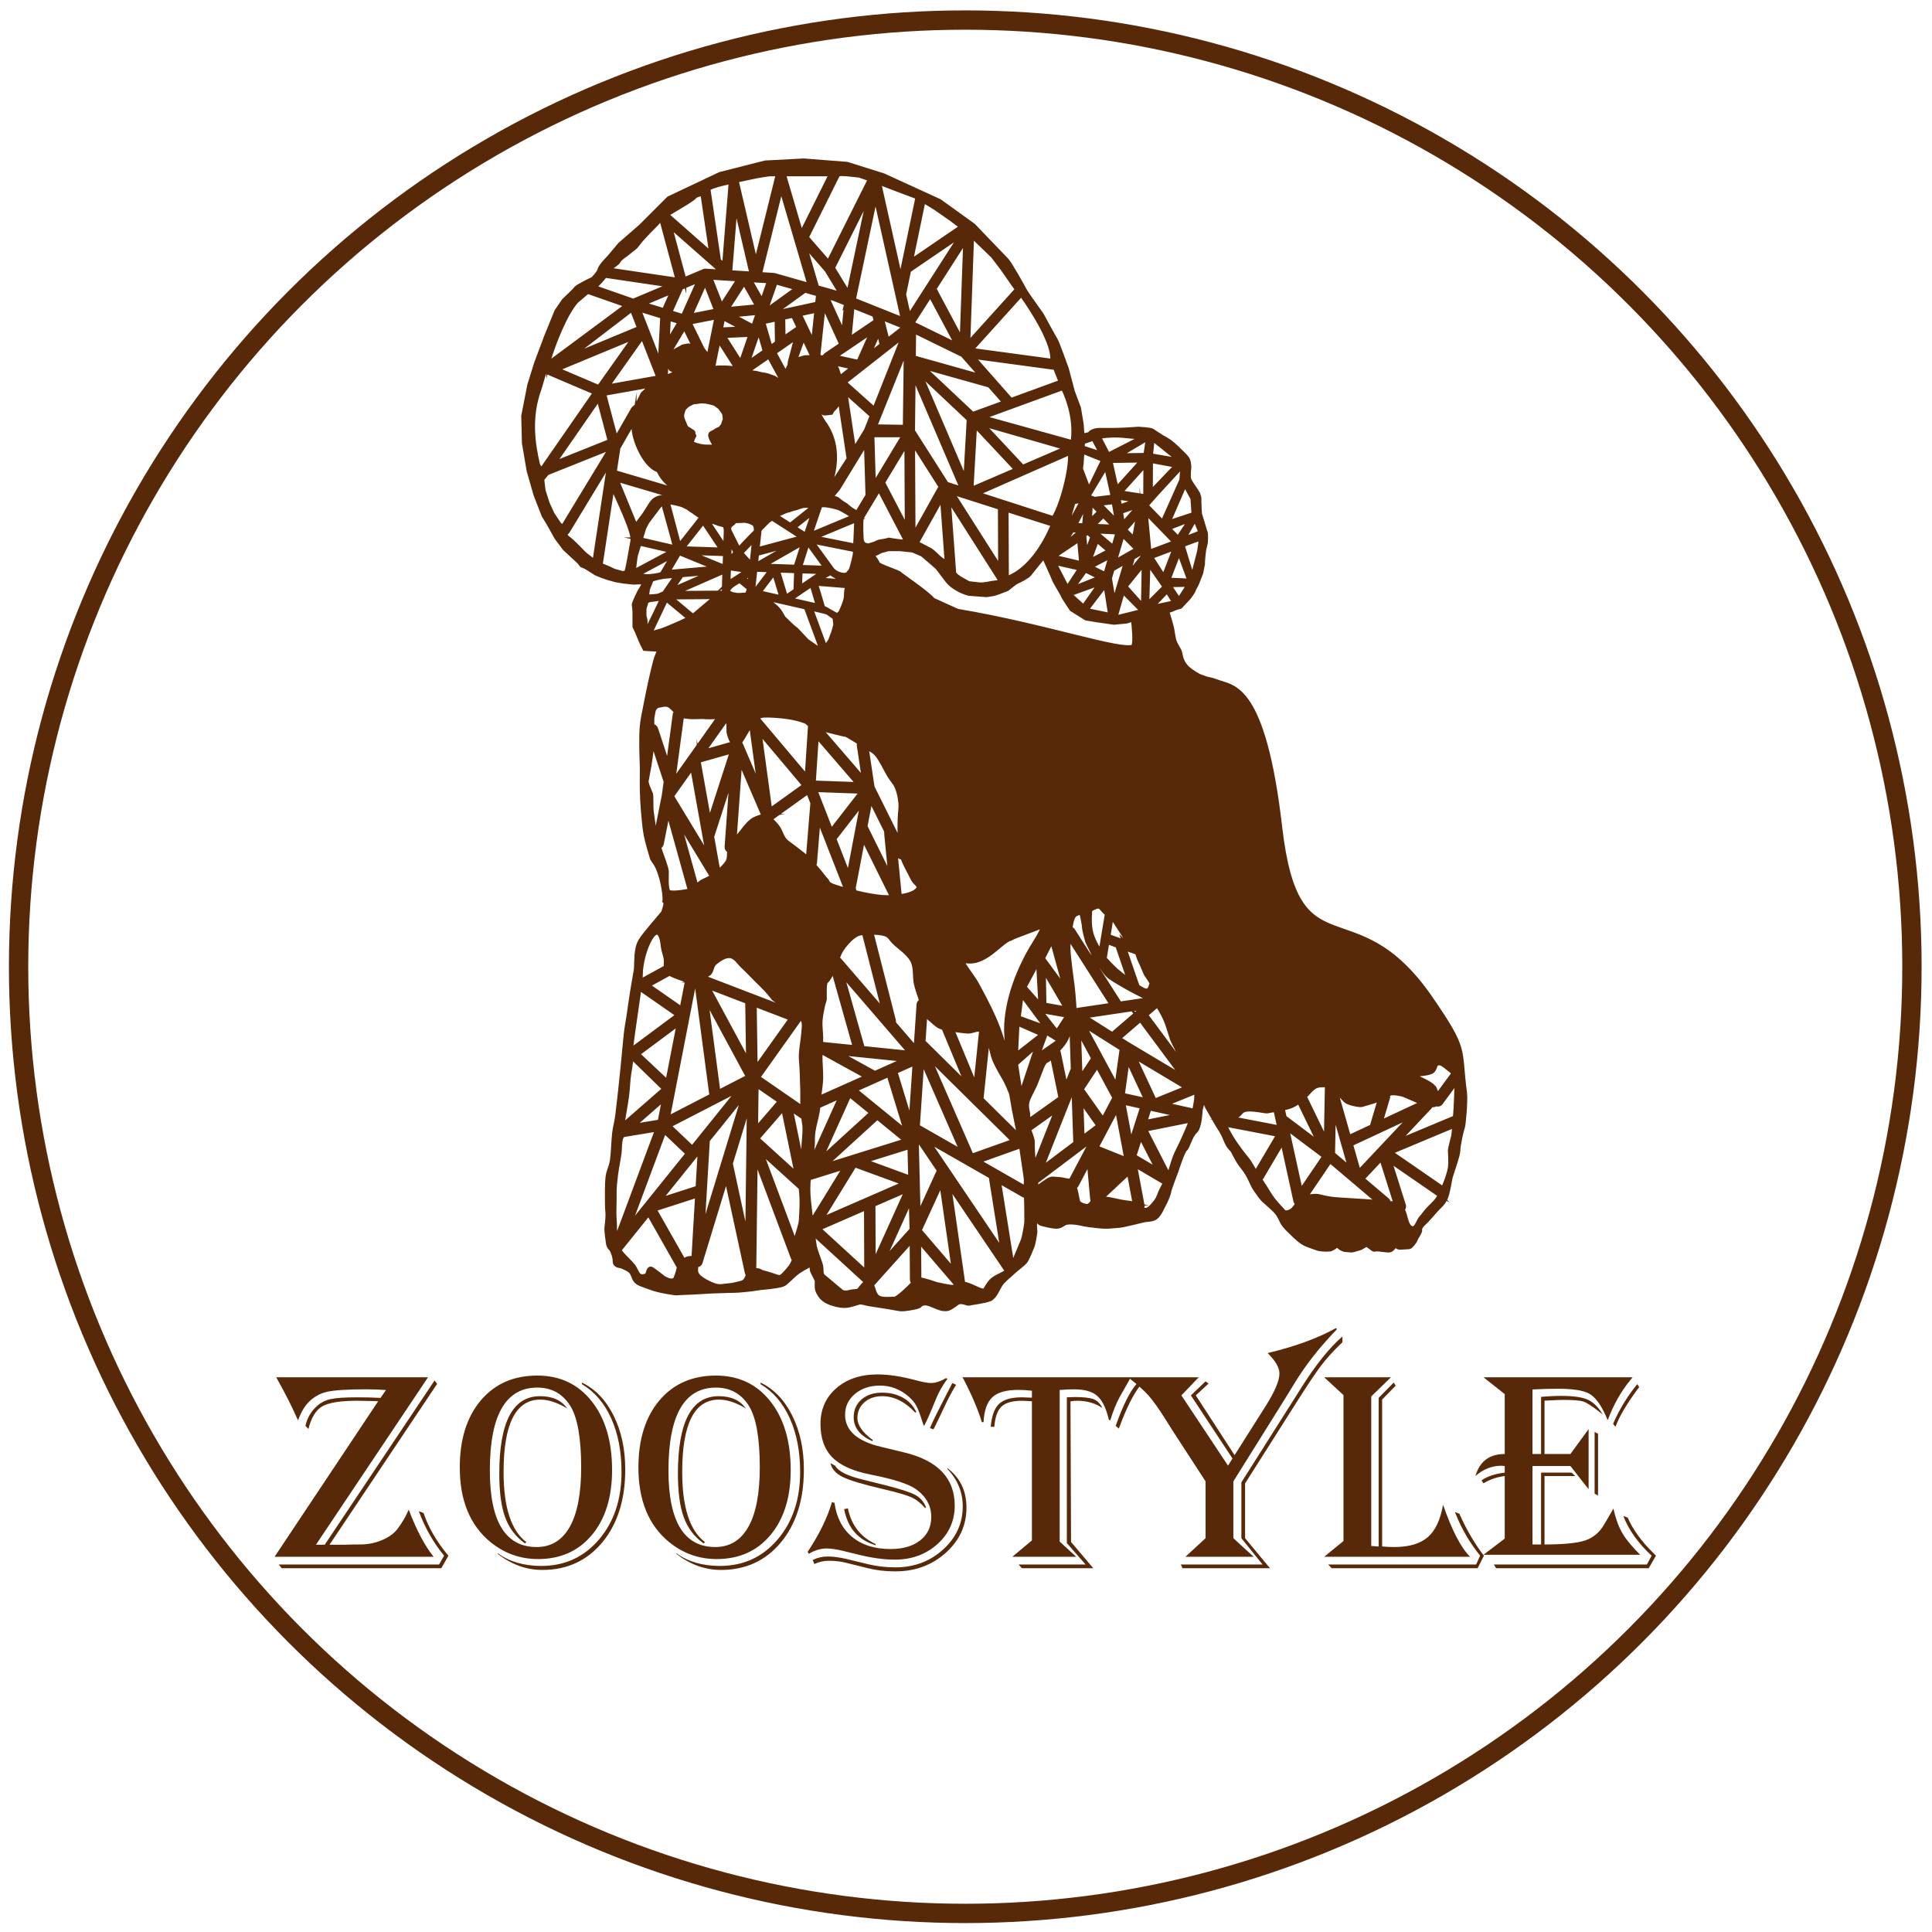 <?xml version="1.0" encoding="UTF-8"?>
<!DOCTYPE svg PUBLIC "-//W3C//DTD SVG 1.1//EN" "http://www.w3.org/Graphics/SVG/1.1/DTD/svg11.dtd">
<svg xmlns="http://www.w3.org/2000/svg" xml:space="preserve" width="100mm" height="100mm" version="1.1" style="shape-rendering:geometricPrecision; text-rendering:geometricPrecision; image-rendering:optimizeQuality; fill-rule:evenodd; clip-rule:evenodd"
viewBox="0 0 10000 10000"
 xmlns:xlink="http://www.w3.org/1999/xlink">
 <defs>
  <style type="text/css">
   <![CDATA[
    .str0 {stroke:#582909;stroke-width:100;stroke-miterlimit:22.926}
    .str1 {stroke:#582909;stroke-width:20;stroke-miterlimit:22.926}
    .fil0 {fill:none}
    .fil2 {fill:#582909}
    .fil1 {fill:#582909;fill-rule:nonzero}
   ]]>
  </style>
 </defs>
 <g>
  <circle class="fil0 str0" cx="4996.2" cy="5003.8" r="4900"/>
  <path class="fil1" d="M2215.37 7128.82l-580.07 866.77 45.43 0 568.72 -850.48 13.09 17.78 -557.11 832.7 72.35 0 57.05 -1.48 29.88 0c39.51,0 77.04,-7.41 112.36,-22.47 35.56,-14.82 62.47,-34.33 80.75,-58.53 22.72,-29.88 41.98,-62.72 57.78,-99.02 40.5,106.43 83.47,187.68 128.91,243.73l-823.32 0 536.12 -804.79 -14.57 -0.99 -92.6 -1.73c-87.91,0 -148.42,9.63 -181.51,28.65 -33.33,19.01 -57.53,58.28 -72.35,117.54l-15.31 -16.54c9.13,-40.99 28.89,-74.83 59.26,-101.99 20.25,-18.27 44.21,-30.37 71.62,-36.3 27.66,-6.17 72.85,-9.14 136.07,-9.14 40,0 77.04,0.74 110.63,2.47l10.86 0.74 28.4 -40.99c-33.83,-2.47 -67.17,-3.7 -100.01,-3.7 -99.77,0 -168.42,4.44 -205.71,13.08 -37.53,8.65 -69.88,27.42 -97.29,56.06 -21.24,22.72 -38.53,53.34 -52.11,91.62l-5.93 -12.35c-23.95,-55.56 -58.27,-123.23 -102.72,-202.74l-4.2 -7.9 785.53 0zm105.69 923.32l-36.79 64.95 -826.28 0 -15.06 -19.26 829.73 0 25.93 -45.69c-55.32,-67.41 -99.02,-144.21 -130.88,-230.15l24.69 9.38c24.45,72.85 65.44,144.47 122.98,214.35l5.68 6.42zm615.15 -761.82l-12.35 -7.16c-46.18,-25.93 -88.66,-38.77 -127.18,-38.77 -126.68,0 -190.15,124.7 -190.15,374.37 0,182.73 39.27,303.74 117.55,363l-6.42 7.17c-48.16,-34.08 -82.23,-79.03 -102.73,-134.84 -20.5,-55.56 -30.62,-131.12 -30.62,-225.95 0,-267.69 70.38,-401.53 210.89,-401.53 64.21,0 111.13,21.23 141.01,63.71zm-155.09 -170.39c117.55,0 211.39,44.45 281.52,133.1 70.38,88.65 105.45,207.43 105.45,355.85 0,140.26 -34.58,252.13 -103.97,335.6 -69.39,83.46 -162.49,125.2 -279.29,125.2 -92.36,0 -174.34,-29.39 -246.45,-88.16 -105.7,-86.93 -158.54,-215.34 -158.54,-385.73 0,-145.45 36.3,-261.27 108.65,-347.21 72.36,-85.69 170.15,-128.65 292.63,-128.65zm0 62.23c-163.72,0 -245.71,142.98 -245.71,428.94 0,264.23 80.75,396.35 242.26,396.35 75.07,0 132.36,-35.07 171.62,-104.96 39.27,-70.13 58.78,-172.61 58.78,-307.44 0,-152.37 -19.02,-258.8 -56.8,-319.05 -39.76,-62.48 -96.31,-93.84 -170.15,-93.84zm230.9 -25.93c69.14,33.33 123.96,90.38 163.97,170.88 40.25,80.51 60.25,173.61 60.25,279.3 0,155.33 -39.51,280.77 -118.28,376.34 -79.03,95.57 -182.74,143.23 -311.15,143.23 -81.99,0 -158.79,-27.66 -230.16,-82.73l0 -3.7c59.76,43.71 134.84,65.69 225.22,65.69 121.25,0 220.77,-45.69 298.55,-136.81 77.79,-91.12 116.56,-207.68 116.56,-349.67 0,-105.45 -17.78,-198.05 -53.34,-277.08 -35.56,-79.27 -86.18,-138.29 -151.62,-177.3l0 -8.15zm848.75 134.09l-12.35 -7.16c-46.18,-25.93 -88.66,-38.77 -127.18,-38.77 -126.68,0 -190.15,124.7 -190.15,374.37 0,182.73 39.27,303.74 117.55,363l-6.42 7.17c-48.16,-34.08 -82.23,-79.03 -102.73,-134.84 -20.5,-55.56 -30.62,-131.12 -30.62,-225.95 0,-267.69 70.38,-401.53 210.89,-401.53 64.21,0 111.13,21.23 141.01,63.71zm-155.09 -170.39c117.55,0 211.39,44.45 281.52,133.1 70.38,88.65 105.45,207.43 105.45,355.85 0,140.26 -34.58,252.13 -103.97,335.6 -69.39,83.46 -162.49,125.2 -279.29,125.2 -92.36,0 -174.34,-29.39 -246.45,-88.16 -105.7,-86.93 -158.54,-215.34 -158.54,-385.73 0,-145.45 36.3,-261.27 108.65,-347.21 72.36,-85.69 170.15,-128.65 292.63,-128.65zm0 62.23c-163.72,0 -245.71,142.98 -245.71,428.94 0,264.23 80.75,396.35 242.26,396.35 75.07,0 132.36,-35.07 171.62,-104.96 39.27,-70.13 58.78,-172.61 58.78,-307.44 0,-152.37 -19.02,-258.8 -56.8,-319.05 -39.76,-62.48 -96.31,-93.84 -170.15,-93.84zm230.9 -25.93c69.14,33.33 123.96,90.38 163.97,170.88 40.25,80.51 60.25,173.61 60.25,279.3 0,155.33 -39.51,280.77 -118.28,376.34 -79.03,95.57 -182.74,143.23 -311.15,143.23 -81.99,0 -158.79,-27.66 -230.16,-82.73l0 -3.7c59.76,43.71 134.84,65.69 225.22,65.69 121.25,0 220.77,-45.69 298.55,-136.81 77.79,-91.12 116.56,-207.68 116.56,-349.67 0,-105.45 -17.78,-198.05 -53.34,-277.08 -35.56,-79.27 -86.18,-138.29 -151.62,-177.3l0 -8.15zm967.28 -19.51c-24.94,33.83 -45.19,69.14 -60.01,105.94 -29.39,72.35 -48.89,116.8 -58.52,133.35l-3.71 4.2c-1.97,-5.19 -3.46,-9.14 -4.44,-12.1 -13.34,-43.22 -24.45,-73.1 -33.34,-89.89 -8.64,-16.79 -21.73,-32.85 -39.02,-48.16 -43.95,-38.77 -94.08,-58.28 -150.14,-58.28 -51.61,0 -94.83,14.33 -129.15,42.97 -34.33,28.65 -51.37,64.7 -51.37,107.92 0,81 61.24,136.06 183.48,165.45l122.49 29.63c174.34,41.99 261.51,133.6 261.51,275.35 0,79.02 -29.88,145.2 -89.39,199.04 -59.52,53.58 -133.35,80.5 -221.02,80.5 -55.07,0 -116.56,-8.4 -184.47,-24.94l-84.7 -20.74c-34.32,-8.15 -62.48,-12.11 -84.7,-12.11 -29.39,0 -59.76,9.14 -91.12,27.66l-5.93 -10.12c60.01,-90.14 101.99,-176.07 125.94,-257.57l13.09 3.71c10.13,75.56 40.5,134.34 91.12,176.32 50.63,41.98 116.81,62.97 198.55,62.97 64.7,0 116.06,-15.07 154.09,-44.95 38.03,-29.88 57.04,-70.13 57.04,-120.75 0,-58.28 -26.42,-106.44 -79.51,-144.46 -38.03,-26.92 -116.31,-52.11 -234.35,-75.32 -91.13,-17.78 -157.06,-47.42 -198.05,-88.9 -41,-41.49 -61.49,-99.03 -61.49,-172.86 0,-76.06 27.41,-137.8 82.23,-185.46 54.58,-47.41 125.94,-71.12 213.86,-71.12 56.3,0 122.23,10.12 197.55,30.13 35.07,9.63 61.24,14.32 78.04,14.32 23.7,0 49.63,-8.4 77.54,-25.19l7.9 3.46zm44.94 31.11l-6.66 10.87c-19.76,33.34 -36.55,65.44 -50.63,95.81 -33.58,71.12 -52.84,110.64 -57.04,118.78l-3.71 5.19 -17.28 -7.16 2.96 -6.67c13.83,-31.85 34.08,-73.34 60.75,-124.71l49.14 -95.56 3.71 -5.93 18.76 9.38zm-211.38 143.97c-53.34,-56.79 -110.39,-85.19 -171.63,-85.19 -36.79,0 -67.41,10.61 -91.62,31.85 -24.2,21.24 -36.3,48.4 -36.3,81.25 0,35.8 24.95,72.35 74.58,110.13l5.93 3.71 -3.71 5.68c-63.95,-28.4 -96.06,-69.64 -96.06,-123.72 0,-37.54 13.58,-68.16 40.5,-91.86 27.17,-23.46 62.48,-35.32 105.94,-35.32 41.49,0 77.79,8.89 108.9,26.43 31.37,17.53 54.08,42.22 68.65,74.08l-5.18 2.96zm166.44 287.2c65.69,49.64 98.53,117.79 98.53,204.22 0,92.11 -35.81,170.15 -107.17,234.11 -71.37,63.96 -158.05,96.06 -260.28,96.06 -52.11,0 -99.28,-5.43 -141.26,-16.05l-115.81 -28.65c-26.92,-6.67 -55.81,-10.12 -86.68,-10.12 -27.66,0 -52.85,5.68 -76.06,16.79l-8.64 -20.99c25.18,-12.1 50.62,-18.03 76.8,-18.03 28.89,0 61.98,4.45 99.27,13.09l111.62 27.16c44.45,10.62 91.12,16.05 140.51,16.05 96.55,0 178.79,-30.86 246.7,-92.35 67.91,-61.49 101.74,-135.82 101.74,-222.99 0,-73.84 -26.42,-138.54 -79.27,-193.86l0 -4.44zm-515.13 208.42c17.78,86.93 65.69,148.41 143.23,184.47l0 5.93c-89.64,-26.18 -143.97,-88.41 -162.74,-186.69l19.51 -3.71zm-90.38 -234.35l24.69 13.58c15.81,28.65 62.23,52.11 139.53,70.88l116.56 29.13c79.02,19.76 131.62,36.8 158.04,50.88 26.18,14.32 44.95,35.8 56.06,64.7l-5.19 2.96c-21.73,-24.94 -45.19,-43.46 -70.38,-55.07 -25.43,-11.36 -74.08,-25.68 -145.94,-42.47 -104.21,-24.21 -174.1,-45.2 -209.66,-62.73 -35.81,-17.53 -57.04,-41.49 -63.71,-71.86zm1554.02 -444.25c-4.2,8.15 -7.16,13.83 -8.64,16.79l-49.14 86.92c-16.8,31.12 -32.6,69.89 -46.92,116.31l-1.48 3.71 -7.41 -5.19 -1.98 -9.38c-14.07,-55.32 -34.08,-93.59 -59.76,-114.83 -25.93,-21.49 -65.19,-32.1 -118.29,-32.1 -21.73,0 -43.46,0.98 -65.19,2.96l-8.64 0 0 785.04 85.44 78.77 -330.41 0 101.25 -84.7 0 -720.34 -51.37 -2.47c-49.63,0 -84.95,9.88 -105.94,29.88 -20.99,19.76 -33.34,54.83 -37.29,104.96l-18.76 0c5.18,-57.05 19.75,-96.56 43.7,-119.03 23.96,-22.47 63.22,-33.59 118.29,-33.59l43.46 1.48 7.91 0 0 -35.56c-24.7,-2.96 -47.91,-4.44 -70.14,-4.44 -62.23,0 -107.17,12.59 -134.58,38.03 -27.41,25.43 -42.72,68.65 -45.69,129.15l-8.64 0c-20.74,-67.41 -52.85,-142.24 -96.06,-225.21l-4.45 -7.16 870.73 0zm46.18 46.92c-33.09,42.47 -68.16,112.85 -104.7,211.13l-2.97 7.17 -16.05 -13.83 2.22 -6.42c35.81,-99.77 70.14,-168.91 103.47,-207.93l3.71 -4.45 14.32 14.33zm-192.86 111.86c-37.05,-24.94 -80.51,-37.29 -130.14,-37.29 -11.12,0 -22.72,0.99 -34.82,3.21l2.96 727.75 115.08 135.82 -369.68 0 -16.79 -19.26 346.71 0 -97.05 -110.88 0 -754.42 39.02 -1.48c46.92,0 80.01,3.71 99.52,11.36 19.5,7.66 34.57,22.72 45.19,45.19zm1209.78 -413.38l4.44 5.68 -7.16 7.9c-86.43,89.89 -157.55,181.26 -213.61,273.86 -21.73,35.31 -37.04,60.25 -46.18,75.32l-269.17 430.67 0 293.86 104.96 96.31 -352.89 0 104.21 -96.31 0 -293.86 -173.6 -267.19 -37.54 -60.01c-34.32,-53.59 -62.47,-92.85 -84.45,-117.55 -21.98,-24.45 -54.33,-53.83 -97.3,-87.66l-7.9 -6.42 365.23 0 -89.64 93.59 241.27 363.5 23.21 -36.79 -215.34 -326.71 76.06 -72.6 15.31 11.6 -65.93 61 200.77 309.42 161.99 -255.83c46.67,-74.34 70.13,-129.9 70.13,-166.69 0,-30.87 -20.49,-65.94 -61.24,-105.69 140.27,-33.84 255.59,-75.57 345.72,-125.21l8.65 -4.19zm32.84 43.46l0 29.63 -7.16 7.16c-40.5,38.53 -75.57,77.3 -104.71,115.82 -29.13,38.77 -72.35,103.72 -129.89,194.84l-262.01 412.89 0 283.74 128.91 155.33 -452.65 0 -8.89 -19.26 423.01 0 -109.64 -136.07 0 -288.92 266.95 -421.54 41.98 -66.43c74.82,-119.27 146.19,-208.42 214.1,-267.19zm-94.33 211.14l345.48 0 -101.99 99.27 0 774.17 5.92 0 25.93 2.22 6.67 0 0 -769.23 77.79 -79.02 10.12 16.05 -70.13 71.86 0 760.34c21.73,1.98 42.48,2.97 62.23,2.97 76.8,0 134.59,-17.04 174.1,-51.12 39.26,-34.08 65.68,-90.14 79.02,-168.17 45.44,131.62 91.86,221.51 139.77,269.66l-754.91 0 99.77 -81.49 0 -755.4 -99.77 -92.11zm826.77 923.32l-32.6 64.95 -755.4 0 -18.03 -19.26 765.53 0 20.99 -45.69c-53.09,-65.19 -95.57,-137.79 -127.42,-217.8l-2.96 -7.9 23.21 8.64 5.18 12.35c32.35,71.36 70.88,137.3 115.57,197.55l5.93 7.16zm769.73 -923.32l-11.6 13.83c-49.15,60.25 -88.16,129.64 -117.3,207.92 -4.7,-11.11 -8.4,-19.26 -10.87,-24.69 -26.42,-58.03 -54.82,-95.57 -85.2,-112.36 -30.37,-17.04 -84.7,-25.44 -163.23,-25.44 -36.3,0 -79.51,1.24 -130.14,3.71l0 334.11 44.45 0 0 -295.84c36.8,-3.21 71.87,-4.94 105.45,-4.94 61.49,0 106.68,6.43 135.82,19.51 29.14,13.09 55.07,38.53 77.79,76.06 -6.92,-4.69 -11.61,-8.39 -14.57,-10.86 -39.27,-30.87 -67.67,-49.39 -85.2,-55.32 -17.28,-5.68 -51.86,-8.64 -103.22,-8.64 -15.56,0 -43.22,0.99 -82.98,3.21l-15.31 0.74 0 276.08 134.1 0 94.08 -128.9 0 311.15 -94.08 -120.02 -196.33 0 0 405.98 44.45 0 0 -371.9 157.8 0 19.02 17.78 -159.04 0 0 354.12c98.78,0 169.16,-6.91 210.9,-20.99 41.73,-14.07 74.33,-41.73 98.03,-82.73l38.53 -66.18c1.48,-2.71 4.44,-8.15 8.89,-15.8 12.34,53.09 27.9,95.57 46.67,127.42 18.52,31.86 49.14,69.15 92.11,111.62l-810.97 0 109.89 -83.71 0 -323.75c-40.5,4.94 -77.04,17.29 -109.89,37.78l-10.12 -15.31c29.38,-20.74 69.39,-34.07 120.01,-40.25l0 -34.08c-8.15,-0.98 -14.07,-1.48 -17.28,-1.48 -49.15,0 -94.09,17.78 -134.59,53.34 22.23,-76.06 72.85,-114.09 151.87,-114.09l0 -310.16 -109.89 -86.92 771.95 0zm34.08 50.87l-5.19 6.42c-58.77,79.02 -98.03,145.45 -117.79,199.04l-12.35 -15.32c32.35,-74.57 74.09,-143.22 125.21,-205.45l10.12 15.31zm-213.11 241.26l0 319.8 -17.78 -9.39 0 -319.79 17.78 9.38zm299.79 631.19l-37.54 64.95 -789.98 0 -11.6 -19.26 792.2 0 24.45 -45.69c-69.4,-64.2 -118.29,-132.61 -146.69,-205.45l22.97 8.64c26.67,61.73 71.36,123.47 134.58,185.21l11.61 11.6z"/>
 </g>
 <g>
  <path class="fil2 str1" d="M4514.27 2869.61c15.3,20.94 28.17,39.49 29.34,45.31 2.86,14.33 106.63,43.41 115.23,54.87 3.59,4.8 142.67,99.23 169.03,132.18 2.28,2.85 127.05,59.14 130.38,59.69 447.06,74.95 843.55,212.49 906.8,184.29 12.3,-23.99 1.64,-108.12 -0.95,-138.51l-32.56 9.81 -65.9 6.28 -87.87 -12.55 -56.49 -9.42 -75.31 -47.07c0,0 -40.79,-59.63 -43.94,-69.04 -3.13,-9.42 -45.4,-77.8 -47.29,-85.55 -1.9,-7.76 -45.95,-104.16 -45.95,-104.16 0,0 -1.87,-6.71 -4.55,-15.83l-1.33 1.33c0,0 -66.5,80.5 -73.5,91 -7,10.5 -52.5,35 -63,38.5 -10.5,3.5 -52.5,38.5 -52.5,38.5 0,0 -52.5,21 -66.5,24.5 -14,3.5 -42,7 -42,7l-91 -7c0,0 -28,-7 -52.5,-21 -24.5,-14 -35,-21 -49,-35 -14,-14 -52.5,-70 -63,-80.5 -10.5,-10.5 -77.01,-66.5 -77.01,-66.5l-48.99 -21 -66.51 -7 -59.49 0 -38.5 10.5c0,0 -26.26,15.77 -36.76,15.77 -2.77,0 -5.54,0.24 -8.38,0.6zm1302.41 2003.2l0 0 -0.81 0.19 -77.78 -28.15 15.16 -95.88c17.46,17.08 21.21,28.35 40.16,55.99 11.47,16.73 29.38,46.51 34.39,54.45 5.01,7.93 27.71,18.04 41.28,32.85l-52.22 -18.9 -0.18 -0.55zm-33.61 23.36l0 0 -50.93 -19.61 -13.77 83.29c1.95,2.83 -1.56,-0.8 7.1,9.01 8.65,9.81 35.93,38.61 53.61,53.9 17.68,15.29 27.75,22.97 42.99,34.39 15.24,11.43 10.21,15.96 25.62,27.16l-64.62 -188.14zm105.62 209.5l0 0 -67.65 -196.93 64.22 23.24c4.22,11.59 7.78,26.37 11.32,33.46 5.73,11.47 28.66,63.05 31.53,71.65 2.86,8.59 34.86,48.72 31.52,54.45 -3.34,5.73 -5.74,30.66 -20.06,34.39 -14.32,3.73 -26.11,-5.64 -45.85,-17.19 -1.6,-0.94 -3.28,-1.96 -5.03,-3.07zm-160.05 -374.68l0 0 -32.98 199.31c-0.78,-1.63 -1.62,-3.29 -2.55,-4.98 -7.17,-12.89 -15.29,-28.18 -20.07,-37.25 -25.14,-47.79 -36.56,-83.63 -30.09,-171.95 0.78,-10.53 15.95,-14.92 24.36,-18.63 8.41,-3.71 15.37,-6.84 24.36,-2.87 8.99,3.97 13.14,13.62 24.36,24.36 4.51,4.32 8.68,8.28 12.61,12.01zm-518.27 -2091.14l0 0 238.75 75.86 -3.95 9.87c-42.89,99.42 -116.43,215.64 -219.44,261.1l-13.93 5.42 -1.43 -352.25zm-32.46 366.23l0 0c-4.2,1.95 -8.06,3.86 -9.93,5.1 -5.25,3.5 -22.75,3.5 -31.5,5.25 -8.76,1.75 -26.25,5.25 -40.25,7 -14,1.75 -22.75,1.75 -36.75,0 -14,-1.75 -45.5,-5.25 -45.5,-5.25l-46.86 -26.29 -26.28 -19.27c-2.85,-12.31 -2,-10.91 -3.48,-31.09l-26.1 -354.41 266.65 418.96zm-277.5 -87.03l0 0 -7.77 -9.53c0,0 -13.15,-9.64 -22.79,-16.65 -9.64,-7.01 -12.26,-9.64 -21.9,-19.28 -9.65,-9.64 -10.52,-9.64 -20.16,-18.4 -9.64,-8.76 -21.9,-14.02 -21.9,-14.02l-27.17 -14.02c0,0 -11.28,-6.94 -32.97,-16.5l129.59 -232.12 25.07 340.52zm-209.51 -115.65l0 0 -141.05 -270.54 -89.08 147.95c-5,28.16 -0.91,103.08 -0.13,113.92 0.88,5.26 6.14,18.4 12.27,21.91 6.13,3.5 18.4,7.01 25.41,5.26 7.01,-1.76 26.29,-7.89 26.29,-7.89l12.26 -5.26c0,0 7.89,-6.13 26.3,-7.89 18.4,-1.75 37.67,-7.88 37.67,-7.88 0,0 16.65,2.63 33.3,5.26 16.65,2.62 18.4,2.62 42.06,4.38 6.32,0.47 11.01,0.68 14.7,0.78zm-254.98 -149.54l0 0c-13.5,-7.94 -31.56,-18.74 -34.66,-21.42 -5.05,-4.37 -23.5,-19.35 -23.5,-19.35 0,0 -20.08,-10.53 -36.43,-25.28 -27.05,-24.41 -60.34,9.14 -2.85,-58.03l143.27 -234.61 8.09 269.12 -53.8 89.36 -0.12 0.21zm-161.59 -97.28l0 0 117.83 -182.24 -47.15 -313.28c-0.67,6.21 -1.61,13.52 -2.55,16.33 -1.75,5.27 -5.27,12.3 -10.54,21.08 -5.27,8.79 -14.05,17.57 -19.33,22.85 -5.27,5.27 -10.54,15.81 -10.54,15.81 0,0 -28.11,3.51 -33.39,3.51 -5.27,0 -17.56,-7.02 -17.56,-7.02l-22.85 -10.55 8.78 15.82 15.82 28.11c0,0 8.79,14.06 12.3,19.33 3.51,5.27 8.79,12.3 8.79,12.3 109.11,169.3 0.38,357.94 0.39,357.95zm73.29 -603.21l0 0 65.21 -51.19 -105.44 -23.32c0.62,0.65 1.18,1.23 1.69,1.73 5.27,5.28 15.81,12.3 21.08,22.85 5.27,10.54 5.27,15.81 10.55,29.87 2.96,7.9 5.37,14.69 6.91,20.06zm-103.17 -106.45l0 0c13.53,5.22 20.51,2.04 30.69,-11.24l78.77 -53.33 -90.69 -198.94 -27.92 264.75c3.73,0.23 8.45,1.93 9.15,-1.24zm-44.33 0.9l0 0c-0.03,-0.81 0,-1.63 0.09,-2.46l0.88 -8.34 -42.75 -89.67 -41.79 116.43 36.15 -11.3 14.05 -3.51 33.37 -1.15zm-114.52 43.31l0 0c-5.46,10.7 -11.1,21.99 -11.97,24.61 -1.76,5.27 -1.76,22.84 -1.76,22.84l0.2 3.22 -63.17 -116.64 112.02 -77.72 -31.58 119.64c-3.02,8.4 -1.67,15.78 -3.74,24.05zm-30.1 93.99l0 0 -75.7 -139.77 -110.84 76.9c0.87,0.17 1.75,0.34 2.6,0.51 8.79,1.76 28.12,5.27 28.12,5.27 0,0 17.56,1.76 28.11,5.28 10.54,3.51 33.38,5.27 43.93,8.78 10.54,3.52 35.14,12.3 35.14,12.3l33.39 21.09 15.25 9.64zm-241.45 -75.48l0 0 -94.25 -147.89 -27.79 137.27c-0.26,1.3 -0.66,2.54 -1.18,3.71l8.53 0.71 22.85 -1.76c0,0 17.57,0 28.11,0 10.54,0 26.36,1.76 26.36,1.76 0,0 14.05,0 24.6,3.51 5.5,1.83 9.09,2.23 12.77,2.69zm-150.94 -45.24l0 0c-4.49,-14.86 -11.18,-38.28 -11.18,-38.28 -15.58,-20.56 -13.17,-16.13 -22.88,-35.93l-58.94 -120.24 137.87 -27.22 -44.87 221.67zm-72.14 -71.94l0 0 -48.29 -98.48 -90.86 152 -5.54 105.55 56.71 -23.49 -31.92 -17.58 -14.18 -29.87 3.54 -28.11c0,0 10.64,-26.36 15.96,-28.11 5.32,-1.76 58.51,-31.63 58.51,-31.63l28.36 -5.27 27.71 4.99zm-216.16 202.26l0 0 -247.37 43.99 61.17 230.87 86.71 -151.34c4.13,-7.22 14.7,-12.44 24.8,-23.01l4.47 -14.91 21 -42 35 -32.67 14.22 -10.93zm-90.17 178.05l0 0c-1.35,9.46 -2.62,17.26 -3.38,19.55 -15.85,47.56 45.07,216.65 125.99,242.67l11.66 22.17c18.05,27.89 44.08,60.31 92.17,74.67 3.45,1.03 8.5,6.73 12.82,12.15l-341.74 -100.74 18.87 -124.53 83.61 -145.94zm216.51 401.2l0 0 -308.47 -90.93 98.27 239.44c9.26,-16.98 37.83,-51.98 47.75,-66.84 45.96,-68.88 38.26,-93.1 162.45,-81.67zm-330.82 -52.69l0 0 -60.15 396.97c-0.28,1.84 -0.84,3.57 -1.62,5.15 0.77,0.3 1.18,0.44 1.18,0.44l35 14 35 16.33 42 11.67 18.67 -2.34c8.17,-16.35 26.04,-130.43 32.67,-164.5 8.61,-44.29 -80.21,-222.85 -102.75,-277.72zm-93.72 383.54l0 0c-18.12,-13.57 -13.73,-9.14 -36.87,-27.65 -23.34,-18.67 -18.67,-16.33 -37.34,-35 -18.66,-18.67 -23.33,-23.33 -23.33,-23.33 0,0 -25.67,-25.67 -42,-37.34 -9.09,-6.49 -9.32,-14.15 -9.36,-21.68 4.43,-1.05 8.45,-3.8 10.99,-7.98l214.68 -353.64 -8.1 53.47c-0.23,0.96 -0.38,1.93 -0.44,2.92l-68.23 450.23zm-165.14 -175.95l0 0c-8.93,-9.62 -18.14,-18.83 -18.14,-18.83l-32.67 -49 -25.67 -56 -21 -65.33 -6.64 -54.66c-1.36,-6.76 19.04,-26.65 24.98,-35.23l328.11 -131.07 -248.97 410.12zm-115.29 -302.51l0 0 13.25 -5.3 269.33 -388.6 -245.67 -104.7c-0.6,-0.22 -1.19,-0.47 -1.76,-0.75l-9.88 -4.21c-0.17,-0.07 -0.33,-0.14 -0.49,-0.22 -11.34,27.41 -23.1,76.59 -27.62,88.79 -54.31,146.75 -33.29,284.87 -9.09,389.86 2.5,10.89 11.43,19.48 11.93,25.13zm41.7 -545.75l0 0 403.82 -299.74 -186.71 -65.3c-14.56,-5.09 -11.27,-4.73 -23.76,4.17l-46.67 39.67c-57.93,64.13 -118.64,221.15 -144.55,307.53 -0.76,3.9 -0.75,8.24 -2.13,13.67zm240.63 -394.1l0 0 25.86 -25.83c0,0 17.48,-19.23 28.97,-34.22 2.04,1.33 4.4,2.25 6.96,2.63l325.2 48.01 -187.78 79.07 -199.21 -69.66zm77.61 -90.67l0 0 350.29 51.72 -84.5 -314.43c-1.66,1.69 -3.22,3.42 -4.64,5.19 -13.99,17.5 -57.39,59.86 -57.39,59.86l-42.01 45.5 -28 35 -52.5 42c0,0 -28,17.5 -35,31.5 -7,14 -31.5,24.5 -38.5,35 -2.33,3.49 -5.04,6.21 -7.75,8.66zm296.04 -285.12l0 0c4.29,-2.49 7.12,-3.9 7.12,-3.9 0,0 35,-21 52.5,-31.5 17.5,-10.5 77,-45.5 84,-56 4.93,-7.4 23.76,-11.32 39.36,-16.67l45.65 309.28 -228.63 -201.21zm217.03 -118.47l0 0 52.49 355.67 25.91 22.8 33.45 -418.59 -2.12 -9.11c-3.62,0.88 -5.7,1.4 -5.7,1.4 0,0 -52.5,10.5 -80.5,21 -25.83,9.69 -26.16,9.03 -23.53,26.83zm143.98 -57.33l0 0 99 424.31 112.47 -453.83c0.25,-1.04 0.6,-2.03 1.03,-2.98l-38.95 0c-10.5,0 -70,10.5 -70,10.5 0,0 -31.5,7 -66.5,14 -12.19,2.44 -25.23,5.3 -37.05,8zm244.6 -32.5l0 0c0.33,0.72 0.6,1.48 0.83,2.26l89.01 302.89 151.95 -305.15 -67.83 0c-31.51,0 -98.01,0 -98.01,0 0,0 -59.49,0 -70,0l-5.95 0zm277.21 7.85l0 0c6.88,-13.83 28.42,-7.85 47.25,-7.85l66.5 7 53.25 18.64 -214.27 428.11 -111.21 -127.65 158.48 -318.25zm215.82 35.99l0 0 110.49 494.38 85.7 -413.04c0.38,-1.79 1.01,-3.46 1.86,-4.99 -4.08,-2.16 -7.39,-3.8 -9.62,-4.69 -17.5,-7 -84,-31.5 -84,-31.5l-104.43 -40.16zm229.45 94.29l0 0c28.58,16.94 60.48,36.87 60.48,36.87l80.5 56 53.96 40.48 -259.29 176.81 64.35 -310.16zm251.54 182.62l0 0 -19.86 552.95 249.74 -276.49c0.51,-0.56 1.04,-1.08 1.6,-1.57 -14,-17.84 -30.54,-42.63 -30.54,-42.63 0,0 -38.5,-56 -49,-70 -10.5,-14 -45.5,-59.51 -45.5,-59.51l-105 -101.5 -1.44 -1.25zm254.22 302.03l0 0c60.25,82.69 171.35,259.33 159.53,341.93l-417.49 -56.34 257.96 -285.59zm164.87 378.17l0 0 -413.84 -55.84 189.33 214.57c2.22,2.51 3.58,5.48 4.13,8.56l258.47 -94.43 -7.73 -20.3 -14 -35c-7.74,-19.34 -1.82,-15.6 -16.36,-17.56zm50.62 105.76l0 0c33.64,67.39 65.79,175.06 49.56,279.39l-462.5 -128.54 412.71 -150.77 0.23 -0.08zm34.89 335.98l0 0 -476.58 209.76 391.41 126.47c0.41,0.13 0.8,0.27 1.19,0.43 51.43,-83.17 95.29,-285.46 83.98,-336.66zm-361.26 283.5l0 0 1.26 309.51 -246.88 -387.88 73.75 23.53c0.77,0.31 1.56,0.56 2.35,0.75l169.52 54.09zm-179.43 -1381.22l0 0 -158.62 247.38 140.29 263.03 18.33 -510.41zm-180.4 281.34l0 0 136.2 255.35 -228.35 -111.65 92.15 -143.7zm157.23 -310.41l0 0 -267.65 417.39 -24.95 -111.65 25.67 -123.73 266.93 -182.01zm-552.7 332.63l0 0 252.63 101.06 -140.89 -630.45 -111.74 529.39zm-28.7 -34.47l0 0 105.23 -498.54 -184.56 368.75 79.33 129.79zm-12.52 59.95l0 0 -13.8 144.98 -83.87 -183.99 35.69 10.16 62.35 24.94 -0.33 3.54c-0.01,0.12 -0.02,0.25 -0.04,0.37zm-101.16 -178.45l0 0 -111.49 -127.98 63.52 216.18 97.66 27.8c0.62,0.17 1.13,0.35 1.72,0.58l26.26 10.51 -77.67 -127.09zm-234.29 -421.01l0 0 146.29 497.82 -180.91 -51.49c-1.28,-0.36 -2.4,-0.56 -3.72,-0.64l-71.01 -4.44 109.35 -441.25zm-501.04 467.87l0 0 -73.22 -272.51 265.2 233.41 -82.19 -5.14c-2.84,-0.17 -5.31,0.24 -7.92,1.35l-101.87 42.89zm237.75 -36.24l0 0c0,-0.02 0.01,-0.04 0.01,-0.06l27.46 -343.69 81.8 350.58 -34.95 -2.18c-0.09,-0.01 -0.16,-0.02 -0.24,-0.02l-74.08 -4.63zm-241.39 75.97l0 0c-0.87,0.45 -1.76,0.82 -2.67,1.12l-9.64 4.06 -56.27 126.01 64.6 19.94 82.1 -184.03 -78.12 32.9zm-231.08 213.35l0 0 -350.77 145.48 313.79 -240.18 36.98 94.7zm-162.72 301.98l0 0 180.88 -255.5 81.55 208.83c-0.2,0.03 -0.4,0.06 -0.6,0.1l-261.83 46.57zm-260.17 -88.49l0 0 395.94 -164.21 -181.08 255.78 -214.86 -91.57zm461.63 -211.06l0 0c0.28,0.61 0.52,1.24 0.73,1.87l68.1 174.36 12.47 -237.09 -119.48 -36.89 38.18 97.75zm-247.86 365.74l0 0 57.4 216.65 -287.02 114.67 229.62 -331.32zm1595 665.74l0 0 -122.16 -234.3 119.93 -199.21 2.23 433.51zm174.82 -212.53l0 0 -141.86 -222.88 2.43 472.62 139.43 -249.74zm-447.39 -191.72l0 0 61.04 -99.96 30.12 -76.08 -135.95 -121.6 44.79 297.64zm104.98 -210.92l0 0 -153.82 -137.57 91.05 -71.49c0.62,-0.42 1.21,-0.88 1.77,-1.38l209.43 -164.43 -148.43 374.87zm456.04 -278.62l0 0 96.42 109.27 -347.91 -97.69 1.49 -133.82 250 122.24zm-204.97 61.21l0 0 344.27 96.66 76.56 86.77 -162.76 59.46 -258.07 -242.89zm-47.61 47.35l0 0 249.15 582.26 -78.3 -24.98 -174.02 -273.42 3.17 -283.86zm267.11 534.77l0 0 -234.4 -547.82 251.85 237.06 -17.45 310.76zm-480.56 -228.27l0 0 7.68 255.48 153.81 -255.48 -161.49 0zm531.39 -49.07l0 0 -18.3 325.88 230.42 -99.28 -212.12 -226.6zm246.48 211.79l0 0 223.01 -96.08 -428.3 -123.21 205.29 219.29zm-1382.82 -963.77l0 0c-0.16,-0.01 -0.33,-0.02 -0.49,-0.03l-26.12 -1.63 60.16 106.85 35.17 -100.9 -68.72 -4.29zm-432.05 57.69l0 0 -149 62.73 106.32 32.83 42.68 -95.56zm38.91 157.58l0 0 -61.83 103.44 6.34 -120.57 55.49 17.13zm515.05 -53.15l0 0 -25.11 5.45 158.87 -114.79 67.66 19.26 -5 47.47 -118.24 25.65c-0.07,0.01 -0.13,0.03 -0.19,0.04l-77.69 16.85c-0.1,0.02 -0.2,0.05 -0.3,0.07zm23.32 135.48l0 0 -1.62 -104.17 50.23 -10.9 29.14 61.13 -77.75 53.94zm-34.83 24.17l0 0 -1.88 -120.73 -68.13 14.78 37.34 128.61 32.67 -22.66zm-62.25 43.19l0 0 -88.31 61.27 54.14 -157.23c0.12,-0.29 0.22,-0.59 0.31,-0.89l2.52 -7.29 28.63 98.65c0.59,2.03 1.52,3.88 2.71,5.49zm212.94 -123.16l0 0 -31.91 -66.94 85.26 -18.49 -17.04 161.62 -36.11 -75.76c-0.06,-0.14 -0.13,-0.29 -0.2,-0.43zm225.31 59.23l0 0 15.9 -166.93 111.79 44.72 7.68 30.56 -135.37 91.65zm-10.13 49.36l0 0 124.49 -84.28 -68.76 154.58 -120.28 -26.59 62.58 -42.37c0.69,-0.4 1.35,-0.85 1.97,-1.34zm-464.57 -182.51l0 0 -131.85 12.44 107.74 57.22 14 -40.65c0.02,-0.05 0.03,-0.09 0.05,-0.14l10.06 -28.87zm-2.99 -35.07l0 0 -154.52 14.57 86.94 -134.59 67.58 120.02zm-176.42 62.1l0 0 99.87 53.05 -111.58 4.82 11.71 -57.87zm4.24 92.41l0 0 135.94 -5.87 -49 142.3 -86.94 -136.43zm-40.92 -132.19l0 0 -132.24 26.1 75.69 -169.66 56.55 143.56zm115.46 -160.69l0 0 -144.49 -9.03 56.95 144.56 87.54 -135.53zm301.48 46.07l0 0 -108.42 -30.86 -50.87 145.95 159.29 -115.09zm374.57 342.85l0 0 65.45 -51.38 -15.37 -61.2 -50.08 112.58zm67.33 -188.4l0 0 114.37 45.75 -85.94 67.47 -28.43 -113.22zm-366.57 1504.02l0 0 73.31 198.92 6.59 -9.31c0,0 19.26,-26.25 19.26,-28.88 0,-2.62 13.99,-36.75 13.99,-36.75l11.37 -40.25 -3.49 -36.75c-39.51,-26.83 -25.33,-25.19 -72.46,-35.92l-48.57 -11.06zm50.86 206.33l0 0 -23.46 -7.1 -48.12 -33.25 -54.25 -57.75c0,0 -24.5,-19.25 -29.75,-25.37 -5.25,-6.13 -36.75,-35 -36.75,-35 0,0 -16.63,-28.01 -20.13,-34.13 -3.5,-6.12 -17.5,-21 -22.75,-25.37 -5.25,-4.38 -24.5,-20.13 -29.75,-25.38 -3.31,-3.31 -10.12,-10.11 -15.78,-15.34l202.4 46.1 78.34 212.59zm-311.73 -279.83l0 0c2.14,-5.25 7.85,-8.36 13.55,-7.06l92.95 21.17 -37.78 -124.91 -82.5 108.68c5.39,0.33 9.93,1.09 13.78,2.12zm-34.47 -13.9l0 0c-3.08,-6.69 -3.94,-15.48 -3.01,-24.14l9.64 -89.82 0.06 -0.3c0.27,0.03 0.54,0.05 0.82,0.06l77.1 2.72 -84.27 111.01c-0.12,0.15 -0.23,0.31 -0.34,0.47zm9.48 -140.49l0 0 178.54 -102.05 -168.14 45.12c-1.45,0.38 -2.91,0.48 -4.32,0.33l-6.08 56.6zm8.69 -80.93l0 0 8.65 -80.6c0.2,-1.84 1.8,-11.29 1.21,-12.92 1.47,-10.84 14.87,-19.93 21.36,-27.3 0,0 23.97,-25.63 30.97,-29.13 2.64,-1.32 7.01,-4.87 12.46,-9.16 0.81,1.07 1.82,2.02 3.01,2.78l148.57 95.63 -226.23 60.7zm94.78 -173.4l0 0 74.02 47.65 124.06 -98.95c-14.8,0.52 -33.39,1.25 -46.92,1.25 -21,0 -42,12.25 -54.25,14 -12.25,1.75 -24.5,8.75 -35,10.5 -10.5,1.74 -29.75,12.25 -49,19.25 -4.35,1.58 -8.7,3.79 -12.91,6.3zm229.48 -52.48l0 0c0.08,1.48 -0.13,2.99 -0.63,4.47l-49.02 144.28 219.26 -91.13c-9.75,-6.66 -21.95,-14.81 -30.93,-20.19 -17.49,-10.5 -27.99,-15.75 -38.49,-21 -10.5,-5.25 -40.25,-12.25 -63.01,-15.75 -15.85,-2.45 -27.45,-1.48 -37.18,-0.68zm185.62 76.54l0 0c-0.5,12.44 -1.44,36.27 -1.44,41.39 0,7 -3.49,77 -3.49,77 0,0 -0.25,5.3 -0.57,12.55l-209.01 -41.78 214.51 -89.16zm-6.42 154.68l0 0c-0.62,-0.02 -1.25,-0.09 -1.89,-0.22l-219.19 -43.81 103.81 142.69c17.6,24.19 74.18,41.82 85.24,16.6 7.7,-3.94 14.27,-22.05 16.01,-30.8 1.76,-8.75 7.01,-22.75 8.76,-33.25 1.74,-10.5 6.99,-26.25 6.99,-38.5 0,-3.04 0.11,-7.59 0.27,-12.71zm-127.25 118.55l0 0c18.29,14.27 57.79,34.24 70.34,43.3l-126.05 -10.08c17.98,-12.21 45.38,-25.75 55.71,-33.22zm86.07 68.22l0 0 0 5.11c-10.82,39.67 1.23,42.66 -15.09,85.08l-8.75 22.75 -10.5 22.75c0,0 -9.57,10.71 -15.75,12.25 -6.17,1.54 -52.57,-29.27 -74.01,-38.4 -1.23,-11.84 -30.75,-105.1 -35.86,-122.29l159.02 12.71c0.32,0.03 0.63,0.04 0.94,0.04zm-356.57 -80.79l0 0 93.27 3.28 -3.47 98.87 -48.87 33.19 -40.93 -135.34zm-16.25 -24.21l0 0 -57.81 -2.03 203.02 -116.04 -38.52 121.83 -105.74 -3.73c-0.32,-0.02 -0.64,-0.03 -0.95,-0.03zm130.26 109.91l0 0 2.87 -81.59 111.45 3.93 -53.8 36.55c-0.48,0.27 -0.94,0.59 -1.39,0.94l-59.13 40.17zm59.65 -11.97l0 0 -110.29 74.93 142.2 32.38 -31.91 -107.31zm-89.6 -297.31l0 0 58.94 37.94 39.58 -116.52 -98.52 78.58zm69.47 81.92l0 0 -38.59 122.07 130.75 4.6 -92.16 -126.67zm-743.38 257.63l0 0 60.99 -89.11 -60.57 5.29c-4.64,0.4 -64.59,10.96 -66.6,18.5l-1.75 6.56 -8.75 21.88 -7 17.51c0,0 -1.75,17.5 -3.5,26.25 -1.75,8.75 12.25,10.5 12.25,10.5 50.34,-3.74 36.91,-0.71 74.93,-17.38zm-10.78 -101.58l0 0c-4.5,7.64 -69.67,16.23 -81.66,13.95 0,0 -16.62,-1.75 -21.87,-2.63 -5.25,-0.87 -14,-0.87 -14,-0.87l-14.64 -1.05 184.66 -98.62 -52.49 89.22zm-149.04 -8.37l0 0 4.39 -13.54 8.75 -68.25 19.39 -63.59c0.25,0.08 0.52,0.15 0.78,0.21l166.37 38.53 -199.68 106.64zm39.43 -168l0 0 17.46 -57.29 16.04 -31.36 25.52 -33.83 29.16 -38.87 24.75 -31.35 64.3 233.75 -177.23 -41.05zm140.16 -191.46l0 0c20.65,0.27 71.16,12.44 82.05,18.67 10.9,6.23 17.51,7 28.01,15.75 10.5,8.75 17.49,10.5 33.24,22.75 12.1,9.4 20.06,13.65 30.24,19.87l-114.69 145.4 -58.85 -222.44zm204.6 93.76l0 0 91.74 138.08 2.55 -76.62c0.76,-22.86 -0.84,-16.42 -5.09,-35.05l-21 -5.25c0,0 -13.99,-3.5 -20.99,-7 -7,-3.5 -29.76,-8.75 -29.76,-8.75 0,0 -7.81,-1.8 -17.45,-5.41zm90.52 174.53l0 0 -176.48 -5.88 174.3 71.49 0.18 -5.69c-0.03,-0.61 0,-1.22 0.06,-1.82l1.94 -58.1zm-3 90.11l0 0 -2.5 74.79c-0.62,18.8 5.29,19.2 -10.68,38.73 -0.16,0.19 -0.33,0.39 -0.5,0.58 -2.12,-3.32 -5.84,-5.51 -10.05,-5.48l-227.88 1.74 251.61 -110.36zm-47.94 132.43l0 0 -228.63 1.74 112.55 93.64c0.54,0.45 1.03,0.93 1.47,1.45l114.61 -96.83zm-135.43 110.01l0 0 -47.7 22.45 -61.25 26.25 -31.5 12.25 -36.75 10.5 -22.39 4.26 82.14 -173.44 117.45 97.73zm-220.91 65.54l0 0c9.08,-19.17 82.76,-164.28 80.64,-170.38 -19.12,6.72 -52.07,8.51 -59.68,10.04 -7.62,1.52 -19.25,7 -19.25,7l-3.5 14 -7 22.75 0 38.5c0,0 3.5,14 5.25,21 1.75,7 -1.75,47.25 -1.75,47.25l5.29 9.84zm133.29 -214.91l0 0 50.54 -73.83 147.08 -12.85 -197.62 86.68zm254.94 -207.45l0 0 -93.33 -140.49 -105.6 133.86 198.93 6.63zm-217.68 19.2l0 0 -56.97 96.84 241.61 -21.1 -184.64 -75.74zm360.06 182.46l0 0 -47.18 -38.74c-11.12,7.21 -70.55,36.4 -56.46,57.1 3.75,5.51 19.25,10.5 19.25,10.5l23.63 4.38 19.25 0 32.37 -2.63c1.17,-2.01 10.56,-29.53 9.14,-30.61zm-97.18 -295.32l0 0c-7.55,-15.17 -4.38,-27.36 12.79,-38.94 14.26,-9.63 5.25,-14 24.5,-14 19.25,0 38.5,-1.75 38.5,-1.75 0,0 22.75,3.5 33.25,8.75 10.5,5.25 12.25,5.25 17.5,10.5 3.81,3.81 9.77,23.29 5.43,36.69 -28.77,26.82 -58.93,60.99 -86.69,89.75l-45.28 -91zm100.68 265.63l0 0 -29.63 -22.69 34.46 -22.34 -4.83 45.03zm-108.12 0.03l0 0 2.49 -74.66 92.07 13.37 -94.56 61.29zm4.02 -120.68l0 0 31.46 -35.61 -28.37 -57.01 -3.09 92.62zm114.4 24.74l0 0 13.61 -126.86 -66.28 68.64 52.67 58.22zm1713.95 -665.87l0 0 35.26 -8.01c0,0 9.19,-21.45 55.14,-21.45 45.95,0 45.95,0 73.52,0 27.57,0 79.65,-3.06 79.65,-3.06l45.95 -3.06c0,0 61.27,3.06 70.46,9.19 9.19,6.13 52.08,33.69 52.08,33.69 0,0 30.63,15.32 52.08,33.71 21.45,18.37 21.45,18.37 39.82,36.76 18.39,18.38 36.76,33.69 42.89,49.01 6.13,15.32 6.13,39.82 6.13,39.82 0,0 -6.13,45.96 0,61.27 6.13,15.32 30.63,49.02 30.63,49.02l15.32 24.51 6.13 21.44c0,0 0,6.13 0,24.51 0,18.38 3.06,58.2 3.06,58.2l30.64 101.1c0,0 3.06,39.82 -3.07,61.27 -6.12,21.44 -6.12,24.51 -9.19,52.07 -3.06,27.58 -3.06,45.96 -3.06,45.96l-9.19 45.95 -21.44 55.14c0,0 -15.33,27.57 -18.39,36.76 -3.06,9.19 -24.5,36.76 -24.5,36.76l-42.9 45.96c0,0 -25.6,6.67 -36.76,12.25 -11.15,5.58 -15.99,5.93 -31.36,11.18 1.96,6.6 2.46,8.57 6.22,21.22 3.76,12.64 12.9,42.01 17.2,60.18 4.3,18.17 5.72,35.33 8.6,48.72 2.86,13.38 2.84,17.14 8.59,31.52 7.85,19.63 23.65,37.72 26.24,52.98 10.31,60.64 35.54,84.33 97.04,118.73 74.77,29.03 25.04,5.05 100.93,32.1 78.63,28.04 235.22,21.58 319.36,750.05 90.16,780.66 379.85,305.82 779.41,886.23 190.25,276.37 145.83,253.84 177.46,490.17 4.94,36.93 -5.74,166.22 -11.46,180.55 -5.74,14.33 -22.93,91.71 -22.93,117.5 0,25.79 -35.83,122.28 -40.12,140.43 -4.3,18.15 -12.57,79.51 -25.8,108.9 -13.22,29.39 -35.33,43.94 -51.57,63.05 -16.24,19.11 -38.21,43 -45.85,51.59 -7.65,8.6 -37.26,31.53 -34.39,45.85 2.87,14.34 -20.06,40.13 -22.93,51.59 -2.86,11.46 -26.26,39.64 -34.39,40.12 -8.11,0.48 -40.6,2.39 -48.72,2.87 -8.11,0.47 -22.92,-14.33 -28.65,-5.73 -5.74,8.59 -14.34,20.06 -28.67,20.06 -14.32,0 -48.72,-5.74 -60.18,-5.74 -11.46,0 -14.81,3.82 -20.06,0 -5.25,-3.82 -26.27,-19.1 -31.52,-22.92 -5.26,-3.82 -25.8,14.33 -37.26,17.19 -11.46,2.87 -37.26,11.94 -42.99,11.47 -5.73,-0.48 -28.66,-2.39 -34.39,-2.87 -5.72,-0.48 -17.19,-5.73 -25.78,-11.46 -8.61,-5.73 -11.47,-17.19 -20.07,-8.6 -8.6,8.6 -28.66,17.19 -28.66,17.19 0,0 -25.79,2.87 -45.85,0 -20.06,-2.86 -11.46,0 -42.99,-11.46 -31.53,-11.46 -42.99,-14.33 -63.05,-28.66 -20.06,-14.33 -48.24,-42.03 -54.45,-48.71 -6.2,-6.69 -25.23,-23.3 -37.25,-40.13 -12.02,-16.83 -18.47,-40.39 -34.4,-60.18 -15.93,-19.79 -50.15,-47.77 -60.18,-57.32 -10.02,-9.55 -11.46,-8.59 -28.65,-31.52 -17.2,-22.93 -29.14,-41.08 -34.4,-51.59 -5.25,-10.5 -19.06,-42.45 -31.52,-63.05 -12.46,-20.59 -30.55,-40.56 -42.99,-60.18 -12.44,-19.62 -26.27,-47.77 -31.52,-57.32 -5.25,-9.55 -20.06,-14.32 -37.25,-57.31 -17.2,-42.99 -31.05,-58.76 -40.13,-74.52 -9.08,-15.76 -42.98,-74.02 -54.45,-94.57 -11.46,-20.54 -2.58,-31.86 -14.33,-28.65 -11.75,3.2 -14.33,31.04 -17.2,37.25 -2.86,6.21 -2.86,94.57 -28.66,117.5 -25.79,22.92 -40.11,85.98 -51.58,91.71 -11.46,5.73 -45.86,111.77 -45.86,111.77 0,0 -37.25,97.43 -37.25,106.03 0,8.6 -18.63,54.45 -25.79,65.92 -7.16,11.46 -22.91,53.33 -42.99,68.78 -20.08,15.44 -41.08,10.51 -68.78,17.19 -27.7,6.69 -73.53,18.15 -97.44,22.93 -23.91,4.78 -28.65,4.3 -45.85,5.73 -17.21,1.43 -33.85,3.82 -57.32,2.86 -23.47,-0.95 -58.73,-5.25 -83.11,-8.59 -24.37,-3.35 -44.34,-9.55 -63.05,-11.46 -18.69,-1.92 -32.16,-3.41 -48.71,0 -16.56,3.4 -26.38,19.06 -48.72,20.05 -22.35,1 -61.94,-9.5 -80.25,-14.32 -18.3,-4.82 -19.74,-25.67 -28.66,-14.33 -8.91,11.34 -2.41,45.38 -2.89,54.46 -0.47,9.07 -8.6,60.18 -14.32,74.51 -5.73,14.33 -25.79,65.91 -37.26,80.24 -11.46,14.33 -54.45,45.86 -68.78,60.18 -14.33,14.33 -45.85,37.26 -60.18,60.18 -14.33,22.93 -28.66,63.06 -54.46,74.52 -25.78,11.46 -100.3,20.06 -108.89,22.92 -8.61,2.87 -40.13,-17.19 -60.18,-2.86 -20.07,14.33 -40.12,31.52 -60.19,31.52 -20.06,0 -25.79,-2.87 -48.72,-11.46 -22.92,-8.6 -45.85,-22.93 -68.78,-17.2 -22.92,5.73 -2.86,11.47 -42.99,20.07 -40.12,8.59 -66.39,10.5 -77.38,8.59 -10.98,-1.91 -54.92,-9.55 -65.91,-11.46 -10.99,-1.91 -71.64,-11.47 -91.71,-14.33 -20.06,-2.86 -40.12,-11.46 -51.58,-8.6 -11.46,2.87 -46.41,15.74 -68.78,17.2 -22.37,1.46 -43.24,-2.8 -63.05,-8.6 -19.82,-5.8 -39.61,-13.43 -54.45,-25.79 -14.83,-12.37 -25.58,-29.49 -31.53,-45.85 -5.95,-16.36 -2.38,-40.6 -2.86,-48.72 -0.48,-8.12 -22.93,-42.99 -25.79,-57.32 -2.87,-14.33 1.91,-32 -8.6,-25.79 -10.51,6.2 -44.34,23.82 -63.05,37.25 -18.71,13.44 -35.33,32 -48.72,42.99 -13.39,11 -15.38,17.05 -31.52,22.92 -16.14,5.87 -52.54,9.56 -63.05,11.47 -10.51,1.91 -40.13,2.87 -74.52,8.6 -34.39,5.73 -48.71,5.73 -74.51,8.6 -25.79,2.86 -51.58,2.39 -65.91,2.86 -14.32,0.48 -54.93,1.43 -85.98,2.86 -31.04,1.44 -72.12,4.3 -100.3,5.74 -28.18,1.43 -52.54,2.39 -68.78,2.86 -16.24,0.48 -10.92,2.4 -28.66,0 -17.74,-2.39 -53.97,-8.59 -77.43,-14.33 -23.45,-5.74 -43.41,-12.41 -63.04,-20.06 -19.63,-7.66 -39.91,-12.25 -54.46,-25.79 -14.54,-13.55 -15.75,-38.19 -28.65,-51.59 -12.9,-13.4 -38.21,-21.5 -45.85,-25.8 -7.64,-4.29 -37.26,0.01 -37.26,-28.65 0,-28.66 -17.2,-60.18 -17.2,-60.18 0,0 -14.32,-11.47 -17.19,-28.66 -2.86,-17.2 -9.55,-69.26 -8.6,-80.25 0.96,-10.98 5.25,-44.37 5.73,-65.91 0.48,-21.54 -2.86,-30.08 -2.86,-63.05 0,-32.97 -1.46,-97.2 2.86,-134.69 4.33,-37.5 17.18,-50.5 22.93,-88.84 5.75,-38.35 6.68,-100.27 11.47,-140.43 4.77,-40.16 10.02,-44.4 17.19,-100.31 7.16,-55.9 18.61,-166.22 25.77,-235 7.16,-68.79 11.94,-132.3 17.2,-177.69 5.25,-45.39 9.08,-59.22 14.33,-94.57 5.25,-35.34 10.99,-78.33 17.19,-117.5 6.21,-39.17 16.72,-97.91 20.06,-117.5 3.34,-19.58 0.31,-71.58 8.6,-111.77 9.27,-44.89 21.13,-54.53 133.46,-188.46 25.01,-72.25 1.58,-53.83 5.88,-59.09 4.3,-5.25 -1.77,-74.9 -21.84,-137.95 -20.06,-63.05 -37.72,-66.39 -42.99,-85.98 -5.25,-19.59 -23.88,-76.8 -31.55,-117.51 -7.67,-40.72 -10.98,-87.39 -14.33,-126.1 -3.34,-38.7 -4.77,-68.77 -5.73,-106.04 -0.95,-37.27 0.48,-79.76 0,-117.49 -0.48,-37.74 -2.87,-73.07 -2.87,-108.91 0,-35.83 -0.48,-71.56 2.87,-106.03 3.35,-34.48 10.03,-62.57 17.19,-100.31 7.17,-37.73 17.68,-88.84 25.8,-126.09 8.12,-37.26 12.26,-54.89 22.93,-97.44 10.22,-40.81 24.55,-70.88 39.29,-93.65l-31.2 22.53 -59.5 -3.5 -14 -28c0,0 -17.5,-38.5 -21,-49 -3.5,-10.5 -17.5,-38.5 -17.5,-38.5l0 -73.5c0,0 -1.75,-29.75 -3.5,-38.5 -1.75,-8.75 22.75,-56 24.5,-61.25 1.75,-5.25 28,-47.25 28,-47.25l-15.75 -8.75 -36.75 1.75 -50.75 -5.25 -42 -7 -43.75 -12.25 -29.75 -10.5 -29.75 -12.25 -24.5 -15.75 -28.01 -17.5 -21 -8.75 -15.75 -19.25 -22.74 -21 -24.5 -22.75 -26.25 -24.52 -42 -56 -35 -63 -31.5 -52.5 -42 -108.51 -35 -122.5 -24.5 -143.5 -3.5 -140 31.5 -161 35 -112 52.5 -140 52.51 -129.51 38.49 -56c0,0 56,-52.5 63.01,-63 7,-10.5 87.5,-49 87.5,-49 0,0 31.5,-31.5 35,-49 3.5,-17.5 49,-63 49,-63l56 -66.5 108.5 -94.5 143.5 -143.5 266 -126 234.5 -59.5 199.51 -10.5 224 17.5 189 59.5 290.5 133 175 126c0,0 154,161 171.5,178.5 17.5,17.5 87.5,143.5 94.5,157.5 7,14 87.5,126 87.5,126 0,0 66.5,122.5 73.5,133 7,10.5 56,147 56,147l31.5 119.01 31.5 84 14 84 4.38 59.07zm-170.12 596.68l0 0 25.74 -25.74 34.46 -65.48 16.6 -4.93 -72.25 112.45 -4.55 -16.3zm94.57 -153.14l0 0 1.17 -2.1 27.82 -96.11 44.61 -7.95 -63.58 115.24 -10.02 -9.08zm37.54 -127.74l0 0 35.62 -5.57 -30.81 -11.6 -2.68 9.8 -2.13 7.37zm10.77 -39.06l0 0 0.53 0.22 -0.45 -0.5 -0.08 0.28zm6.99 -25.61l0 0 27.03 30.64 -21 -55.81 -0.66 5.47 -5.37 19.7zm12.45 -78.65l0 0 40.24 106.03 73.64 -151.96 -106.58 -42.7 -3.88 60.08 -3.42 28.55zm8.7 -110.42l0 0 94.8 30.45 -39.89 -75.47 -53.24 17.72 0.05 0.67 -1.72 26.63zm-2150.02 3281.79l0 0 58.11 -298.57 -209.75 156.03 151.64 142.54zm452.52 -396.95l0 0 4.9 326.38 181.44 -254.9 -186.34 -71.48zm-39.5 -15.15l0 0 -202.71 -77.76 207.31 384.48 -4.6 -306.72zm-148.25 465.33l0 0 151.6 -78.17 -214.92 -398.59 63.32 476.76zm-305.04 153.62l0 0 22.53 -115.73 -158.16 138.07 135.63 -22.34zm434.9 -131.95l0 0 -184.78 229.43 -27.31 464.26 212.09 -693.69zm24.89 223.16l0 0c-0.07,-1.02 -0.06,-2.04 0.04,-3.04l2.21 -174.58 -92.93 303.96 84.14 388.45 6.54 -514.79zm161.87 -195.49l0 0 -119.07 -82.14 -2.83 223.01 121.9 -140.87zm17.98 39.23l0 0 -132.8 153.48 202.3 183.66 -69.5 -337.14zm-443.26 407.29l0 0 11.29 -192.07 -204.98 254.51 193.69 -62.44zm-51.8 -176.34l0 0 -119.89 -114.02 -182.44 489.39 87.84 -109.05c0.55,-0.81 1.15,-1.55 1.8,-2.25l212.69 -264.07zm24.72 -30.69l0 0 240.57 -298.69 -359.66 185.44 119.09 113.25zm24.6 249.09l0 0 -218.74 70.53 150.9 266.18c5.78,-5.53 9.71,-9.58 17.92,-12.08 8.2,-2.5 21.48,-4.94 30.87,-0.77l19.05 -323.86zm-94.32 369.63l0 0 -0.18 -0.32 -156.05 -275.25 -146.55 181.95c-1.59,1.98 -3.47,3.57 -5.54,4.76 5.12,7.01 6.83,9.83 17.24,21.98 10.42,12.16 40.06,40.04 54.7,58.35 14.64,18.3 19.79,41.44 32.82,51.05 13.03,9.6 30.39,0 36.47,0 6.07,0 7.29,-47.41 29.17,-32.82 21.88,14.58 58.34,43.75 58.34,43.75 0,0 49.28,32.25 61.99,3.65 12.71,-28.6 13.96,-45.41 17.59,-57.1zm-328.01 -135.48l0 0 214.87 -576.41 -169.86 27.97c-24.69,4.07 -19.73,67.34 -23.33,93.3 -4.98,35.87 -13.98,77.76 -18.24,113.04 -4.25,35.28 -7.9,63.69 -7.29,98.46 0.62,34.77 -2.31,102.59 -0.49,120.83 3.19,31.94 2.21,86.02 4.34,122.81zm36.44 -599.05l0 0 215.49 -188.11 -168.66 -164.3c-2.81,35.88 -6.77,55.69 -12.1,90.36 -4.87,31.67 -5.47,71.69 -10.94,113.04 -5.47,41.35 -18.21,108.91 -21.88,134.92 -3.66,26.01 -1.28,9.31 -1.91,14.09zm45.45 -391.57l0 0 240.26 -178.74 -197.81 -137.61c-1.3,10.18 -1.22,10.16 -3.54,26.37 -2.31,16.22 -15.8,110.01 -21.88,153.16 -6.07,43.14 -12.19,83.79 -14.58,105.74 -2.4,21.96 -1.86,20.86 -2.45,31.08zm47.04 -354.75l0 0 130.45 -71.71c0.24,-0.14 0.48,-0.26 0.73,-0.38 -1.24,-13.92 1.93,-27.84 -0.74,-45.46 -2.67,-17.62 -12.52,-41.66 -14.58,-61.99 -18.19,-178.92 -113.05,23.85 -113.05,145.86 0,5.84 -1.17,18.71 -2.81,33.68zm151.05 -38.33l0 0c-0.54,0.37 -1.1,0.71 -1.68,1.04l-108.36 59.56 172.31 119.88 27.65 -142.06c0.23,-1.17 0.55,-2.29 0.97,-3.36 -24.14,-5.71 -63.12,-20.99 -75.03,-26.77 -11.92,-5.77 -11.77,-5.78 -15.86,-8.29zm127.79 35.91l0 0c1.07,3.13 1.35,6.56 0.68,10.01l-33.23 170.75c-0.11,0.75 -0.25,1.48 -0.43,2.2l-74.19 381.17c-0.09,0.68 -0.22,1.35 -0.39,2l-28.09 144.35 224.27 -115.64 -79.28 -596.93c-0.06,-0.5 -0.11,-1 -0.14,-1.49 -3,1.34 -5.98,2.59 -9.2,3.58zm46.36 -18.98l0 0 476.95 182.96c0.36,-0.49 0.75,-0.95 1.15,-1.39 -12.98,-9.89 -22.75,-17.85 -42.02,-26.11 -19.27,-8.26 -66.85,-36.47 -72.93,-43.76 -6.08,-7.29 -21.86,-27.94 -36.46,-43.76 -14.6,-15.82 -31,-30.99 -51.05,-51.05 -20.06,-20.05 -46.78,-48.6 -69.29,-69.28 -22.51,-20.69 -37.84,-50.42 -65.63,-54.7 -27.8,-4.28 -58.61,18.7 -76.58,32.82 -17.98,14.12 -18.79,36.98 -25.53,47.4 -6.74,10.42 -6.5,9.83 -14.58,14.59 -8.09,4.76 -14.58,7.93 -24.03,12.28zm506.18 209.61l0 0 -220.9 310.36 150.82 104.06c0.12,0.08 0.25,0.17 0.38,0.25l77.3 53.34c-0.48,-10.41 -0.69,-14.66 -1.12,-29.89 -0.44,-15.22 0.61,-30.38 0,-58.34 -0.61,-27.96 -2.44,-77.79 -3.65,-109.4 -1.21,-31.6 -4.87,-50.96 -3.65,-80.22 1.22,-29.26 8.51,-68.06 10.94,-94.81 2.44,-26.75 5.8,-50.55 3.65,-65.63 -2.16,-15.08 -8.81,-22.74 -13.77,-29.72zm11.05 516.28l0 0c-2.45,-0.51 -4.85,-1.52 -7.05,-3.03l-55.93 -38.6 57.65 279.68c2.04,-17.4 4.4,-32.85 4.4,-50.01 0,-17.18 7.3,-99.68 7.3,-105.75 0,-6.08 1.12,-22.35 0,-36.47 -1.13,-14.12 -4.3,-28.64 -6.37,-45.82zm-12.89 364.87l0 0c-3.45,-0.66 -11.55,-8.82 -14.35,-11.36l-189.39 -171.93 174.81 466.32c1.02,-5.57 -3.85,10.34 4.43,-18.64 8.28,-28.98 24.13,-71.95 25.52,-98.46 3.42,-64.85 6.37,-96.92 -1.02,-165.93zm-33.93 372.44l0 0c-2.98,-2.19 -5.4,-5.23 -6.79,-8.94l-191.57 -511.06 -7.28 573.76c12.99,0.04 24.47,0.41 32.74,5.93 8.29,5.52 -18.23,-3.65 32.82,10.94 51.05,14.58 62,25.52 76.58,14.58 14.58,-10.94 43.76,-47.4 43.76,-47.4 0,0 12.04,-18.07 19.74,-37.81zm-238.96 78.64l0 0c-2.76,-2.63 -4.78,-6.09 -5.65,-10.09l-105.91 -488.95 -133.25 435.83c-2.81,9.19 -11.68,14.9 -21.1,13.76 -0.96,17.07 -7.5,33.01 7.44,52.38 14.93,19.36 60.48,42.24 87.51,51.04 27.04,8.81 50.38,1.22 69.29,0 18.9,-1.21 29.72,-3.63 43.76,-7.29 14.03,-3.66 30.77,-5.25 40.11,-14.58 9.33,-9.34 13.05,-20.42 17.8,-32.1zm-207.28 -2171.89l0 0 -81.11 -452.72 -104.33 146.95 185.44 305.77zm-47.57 -488.19l0 0 55.54 310.01 116 -358.46 -171.54 48.45zm846.93 218.03l0 0 -144.03 185.44 72.96 186.84 71.07 -372.28zm122.75 144.76l0 0 -79.78 -160.42 -26.06 136.52 128.14 259.14 -20.59 -210.35c-0.02,-0.2 -0.03,-0.37 -0.05,-0.57l-1.66 -24.32zm-599.22 -109.55l0 0 176.08 -126.3 -230.55 -273.64 54.47 399.94zm233.94 -102.03l0 0 81.86 209.65 156.24 -201.14 -238.1 -8.51zm219.98 -31.45l0 0 -212.59 -246.41 -15.63 238.27 228.22 8.14zm-237.74 117.87l0 0c0.04,-0.59 0.11,-1.18 0.21,-1.77 0.03,-0.23 0.08,-0.45 0.12,-0.67l2.65 -13.86 -23.48 -60.12 -194.23 139.32c12.29,12.13 28.51,28.46 38.15,41.89 14.43,20.06 20.27,46.3 33.58,63.41 13.31,17.1 24.87,21.14 44.77,37.3 19.89,16.17 51.52,37.86 74.6,59.69l1.89 1.8 21.74 -266.99zm-251.04 46.83l0 0 -120.27 -279.92 -29.34 408.27c16,-21.32 34.53,-42.61 41.29,-51.74 10.57,-14.31 37.3,-48.5 59.68,-59.69 13.44,-6.72 33.15,-14.11 48.64,-16.92zm-177.64 181.14l0 0c-8.47,-2.68 -14.35,-10.91 -13.69,-20.14l26.05 -362.59 -100.06 309.24 32.34 180.54c15.9,-14.53 37.08,-34.43 46.33,-51.17 10.37,-18.76 5.82,-36.41 9.03,-55.88zm-88.82 133.86l0 0c-0.14,-0.21 -0.28,-0.43 -0.41,-0.65l-173 -285.26 93.18 335.13c7.64,-8.37 17.08,-17.57 25.73,-22.75 13.08,-7.85 37.45,-17.53 54.5,-26.47zm-114.84 71.38l0 0 -112.48 -404.55 -32.59 163.82c-1.49,7.53 -7.16,13.21 -14.13,15.12 5.07,15.15 9.32,27.53 10.64,31.48 3.72,11.19 29.84,78.34 29.84,96.99 0,18.65 -3.73,82.07 7.46,100.72 8.35,13.93 77,2.9 111.26,-3.58zm-176.99 -281.52l0 0 41.96 -210.97 9.59 -71.1 -70.09 -212.42c-0.81,18.76 -1.53,36.1 -1.53,40.97 0,11.19 -8.71,72.12 -11.19,85.8 -2.49,13.67 -12.44,68.39 -14.93,82.06 -2.48,13.68 18.66,55.96 22.39,67.15 3.73,11.19 1.24,71.5 3.73,89.53 2.48,18.03 12.43,90.16 14.92,108.19 0.58,4.18 2.49,11.65 5.15,20.79zm-16.6 -570.15l0 0c8.34,-0.1 16.16,5.16 18.91,13.48l61.24 185.63 34.9 -258.68c0.71,-5.29 3.49,-9.81 7.41,-12.86 -0.68,-0.87 -1.5,-1.78 -2.54,-2.74 -9.15,-8.55 -24.4,-27.59 -40.11,-32.82 -15.71,-5.24 -39.5,3.04 -47.4,3.64 -7.9,0.61 -21.88,10.95 -25.53,25.53 -3.65,14.58 -7.4,38.9 -7.29,47.4l0.41 31.42zm153.56 -51.29l0 0 -45.51 337.35 236.47 -333.08 -13.11 1.02c-47.4,3.64 -61.38,0 -72.92,0 -11.55,0 -48.53,1.83 -69.29,0 -12.26,-1.08 -24.86,-2.92 -35.64,-5.29zm231.27 15.2l0 0c-0.29,0.5 -0.6,0.98 -0.94,1.46l-118.82 167.37 153.78 -43.44c-2.91,-2.46 -5.47,-5.07 -7.21,-7.68 -7.29,-10.94 -17.63,-41.32 -18.23,-51.05 -0.61,-9.72 0.93,-44.59 -3.65,-58.34 -1.16,-3.49 -2.91,-6.18 -4.93,-8.32zm67.21 123.46l0 0c1.03,0.73 2,1.56 2.92,2.51 2.11,2.19 3.64,4.7 4.55,7.39l94.77 220.55 -44.45 -326.35c-3.94,6.41 -8.65,14.44 -14.32,24.52 -18.73,33.29 -33.9,57.08 -43.47,71.38zm91.25 -128.42l0 0 254.83 302.46 16.92 -257.65c0.16,-2.45 0.76,-4.78 1.74,-6.89 -12.06,-7.67 -12.17,-14.59 -29.56,-20.99 -23.36,-8.61 -55.77,-17 -91.16,-21.88 -35.38,-4.88 -92.96,-9.16 -120.33,-7.29 -17.85,1.21 -26.64,7.3 -32.44,12.24zm325.96 56.17l0 0 224.74 260.49 -26.06 -173.97c-0.76,-5.06 0.5,-9.96 3.16,-13.9 -21.14,-13.64 -44.04,-28.01 -57.78,-35.29 -20.81,-11.01 -6.68,-3.03 -36.47,-10.94 -21.72,-5.76 -70.43,-16.64 -107.59,-26.39zm240 97.27l0 0 30.54 203.93 140.88 283.27c-0.38,-11.35 -0.57,-22.36 -1.17,-32.98 -1.82,-32.25 -0.6,-59.56 0,-87.52 0.61,-27.96 6.1,-53.24 3.65,-80.22 -2.45,-26.99 -8.36,-56.15 -18.24,-80.22 -9.87,-24.07 -23.09,-34.03 -40.11,-62 -17.02,-27.96 -40.87,-80.28 -61.98,-105.74 -18.64,-22.48 -33.26,-26.58 -53.57,-38.52zm183.73 567.85l0 0c-8.44,1.63 -17.3,-2.48 -21.3,-10.53l-14.48 -29.12 23.54 240.64c36.12,-5.46 73.2,-14.94 89.92,-33.85 19.77,-22.34 -12.15,-29.17 -25.52,-58.34 -12.46,-27.17 -39.54,-72.35 -52.16,-108.8zm-52.71 205.44l0 0 -149.34 -302.04 -48.93 256.28 1.45 3.7c1.95,4.99 1.7,10.3 -0.26,14.87 30.07,7.47 60.26,14.16 83.16,18.07 44.63,7.6 79.6,11.02 113.92,9.12zm-237.25 -37.63l0 0 -142.87 -365.88 -18.36 225.34c-0.39,4.8 -2.49,9.06 -5.65,12.23 11.13,12.85 21.38,25.33 29.58,34.79 16.17,18.65 21.07,28.54 33.58,41.03 12.5,12.5 2.63,19.88 41.08,33.59 14.62,5.22 37.26,12 62.64,18.9zm298.54 1519.46l0 0 -254.45 -93.27 -171.26 278.69 425.71 -185.42zm-281.53 -457.01l0 0 -149.45 331.56 262.46 -239.41 -113.01 -92.15zm376.74 -175.72l0 0 -22.66 337.73 226.67 129.55 -204.01 -467.28zm470.68 412.77l0 0 -197.15 -194.72c-0.63,-0.54 -1.22,-1.13 -1.78,-1.76l-236.41 -233.5 221.05 506.3 214.29 -76.32zm-778.44 -480.95l0 0 242.27 24.7 -349.35 -405.28 107.08 380.58zm133.46 140.35l0 0 -172.71 77.11 125.54 102.37c0.13,0.11 0.27,0.22 0.4,0.33l135.61 110.58 -88.84 -290.39zm114.09 238.65l0 0 20.02 -298.53 -97.98 43.75 77.96 254.78zm-110 -283.49l0 0c0.12,-0.05 0.23,-0.1 0.35,-0.15l76.24 -34.05 -337.15 -34.37 185.51 102.08 75.05 -33.51zm-194.91 469.82l0 0c0.83,-0.33 1.69,-0.59 2.56,-0.8l274.08 -85.58 -144.48 -117.81 -271.57 247.72 139.41 -43.53zm302.33 105.64l0 0 -3.96 -157.66 -230.11 71.85 234.07 85.81zm-141.95 435.01l0 0 148.72 -165.77 -3.89 -154.55 -144.83 320.32zm191.63 -161.7l0 0 175.81 205.31 -64.42 -448.34 -111.39 243.03zm98.89 -310.01l0 0 -112.58 -166.57 -1.31 19.54 5.27 209.99c0.1,1 0.13,2.02 0.08,3.04l4.07 161.94 104.47 -227.94zm329.5 417.37l0 0 -61.48 -385.34 -117.28 -67.03c-0.37,-0.19 -0.73,-0.4 -1.09,-0.62l-205.83 -117.63 94.07 139.16c0.57,0.73 1.1,1.51 1.56,2.32l290.05 429.14zm-706.94 -222.32l0 0 -243.16 105.9 244.42 223.95 -1.26 -329.85zm40.36 284.31l0 0 169.97 -375.92 -171.13 74.53 1.16 301.39zm235.14 -112.53l0 0 1.45 195.51c30.62,4.57 86.12,24.39 86.12,24.39 0,0 81.4,19.47 91.17,14.59 9.77,-4.88 9.89,-5.79 14.27,-9.09l-0.02 -0.02 -192.99 -225.38zm-29.61 213.97l0 0c-4.92,-3.53 -8.15,-9.29 -8.2,-15.8l-1.49 -200.88 -204.92 228.43 -0.26 0.29c11.13,19.1 11.62,49.49 33.04,63.18 21.44,13.69 71.29,6.2 83.87,7.29 12.58,1.09 72.17,-53.3 97.96,-82.51zm-248.69 1.19l0 0c-0.32,-2.36 -0.21,-4.8 0.38,-7.19l-271.98 -249.21c4,27.27 8.2,53.8 10.28,67.88 2.09,14.08 18.23,54.7 29.17,87.52 10.94,32.82 -0.6,52.87 14.59,65.63 15.19,12.76 75.97,63.82 91.16,76.58 15.19,12.76 36.47,7.29 51.05,3.64 14.59,-3.64 32.26,-1.53 40.11,-7.29 7.86,-5.76 19.32,-28.32 35.24,-37.56zm-279.78 -318.17l0 0 172.1 -280.05 -174.08 54.35c-3.12,1.19 -6.47,1.55 -9.75,1.06 -1.12,9.28 -1.43,9.31 -2.63,26.11 -1.2,16.79 -1.21,39.47 0,61.99 1.22,22.51 4.74,49.42 7.29,72.93 2.56,23.5 4.43,41.22 7.07,63.61zm-1.22 -308.9l0 0 152.22 -337.69 -104.48 46.64c-3.01,1.35 -6.19,1.87 -9.28,1.66 -1.19,10.66 -0.63,9.33 -4.19,31.46 -3.56,22.14 -17.61,72.84 -21.88,102.1 -4.27,29.26 -1.45,46.53 -3.65,72.93 -2.2,26.41 -5.52,54.8 -8.74,82.9zm42.56 -331.74l0 0 139.57 -62.32c0.63,-0.33 1.29,-0.62 1.97,-0.88l101.12 -45.15 -235.64 -129.68c-0.42,10.5 -0.73,8.37 -0.73,31.06 0,22.69 4.26,75.91 3.65,105.75 -0.61,29.84 -5.32,54 -7.29,72.93 -1.98,18.93 -1.76,18.25 -2.65,28.29zm9 -279.46l0 0c0.37,0.02 0.74,0.04 1.11,0.08l173.02 17.65 -111.57 -396.55c-7.51,17.83 -25.25,50.25 -36.1,57.49 -10.86,7.23 -5.48,88.12 -7.3,94.8 -1.82,6.69 -7.28,21.25 -10.93,40.12 -3.65,18.87 -9.72,47.29 -10.94,72.93 -1.22,25.65 3.65,59.56 3.65,80.23 0,20.66 -0.4,21.54 -0.94,33.25zm85.91 -440.74l0 0c3.52,1.02 6.8,3.04 9.36,6.01l229.02 265.7 -101.46 -397.83c-0.51,-2 -0.69,-4.02 -0.58,-5.98 -27.69,2.5 -37.34,6.86 -57.23,21.78 -19.88,14.91 -46.26,45.36 -58.34,65.63 -12.08,20.28 -14.13,28.02 -20.77,44.69zm175.6 -133.38l0 0 115.78 453.97c1.04,4.06 0.71,8.17 -0.68,11.82l112.49 130.5 15.12 -225.51c0.55,-8.11 6,-14.77 13.26,-17.26 -2.59,-8.41 -3.5,-12.03 -6.04,-20.51 -2.54,-8.49 -15.18,-41.26 -21.88,-72.93 -6.7,-31.67 0.94,-80.26 -18.24,-116.69 -19.17,-36.43 -68.06,-68.67 -91.15,-91.16 -23.1,-22.49 -24.79,-36.39 -47.41,-43.76 -22.63,-7.37 -45.79,-8.14 -71.25,-8.47zm279.37 411.15l0 0 -10.23 152.51 224.03 221.28 -117.34 -282.12c-1.25,-3.02 -1.7,-6.19 -1.43,-9.24 -8.06,-2.02 -7.17,-0.62 -22.37,-7.42 -15.2,-6.8 -46.76,-37.41 -54.7,-43.76 -7.93,-6.35 -11.5,-16.81 -17.96,-31.25zm138.47 90.38l0 0 119.38 287.04 28.65 -275.26c0.36,-3.41 1.57,-6.51 3.4,-9.15 -24.13,-9.04 -48.79,9.18 -71.39,7.52 -22.59,-1.65 -47.06,-4.68 -61.98,-7.29 -14.93,-2.61 -11.63,-1.88 -18.06,-2.86zm184.33 42.5l0 0 -32.9 316.06 193.97 191.59c-2.78,-14.33 -4.27,-21.36 -6.45,-33.13 -2.17,-11.76 -18.23,-87.51 -21.87,-109.39 -3.65,-21.88 -10.95,-69.28 -14.59,-80.22 -3.65,-10.94 -20.06,-48.62 -29.17,-65.64 -9.11,-17.02 -39.19,-65.72 -54.7,-102.1 -15.51,-36.38 -20.01,-81.65 -34.29,-117.17zm170.79 560.53l0 0 -218 77.64 241.03 137.75c0.67,-17.99 4.01,-32.26 0.92,-53.44 -3.1,-21.17 -18.2,-126.75 -21.88,-149.5 -3.68,-22.75 -1.37,-8.32 -2.07,-12.45zm25.53 258.09l0 0c-3.82,0.32 -7.76,-0.47 -11.33,-2.51l-127.2 -72.7 69.64 436.51c7.57,-13.8 6.86,-23.98 16.25,-45.38 9.4,-21.4 30.39,-72.93 36.47,-87.52 6.08,-14.59 18.23,-81.79 18.23,-98.45 0,-16.66 0,-90.04 -2.06,-129.95zm-97.45 389.77l0 0c-0.21,-0.28 -0.42,-0.57 -0.63,-0.87l-298.19 -441.19 71.36 496.69c0.35,2.48 0.22,4.91 -0.31,7.22 12.63,3.2 23.31,5.42 42.86,13.8 19.55,8.38 62.6,31 69.28,21.88 6.69,-9.11 20.08,-38 40.11,-54.69 20.03,-16.7 51.83,-27.88 75.52,-42.84zm659.31 -596.09l0 0 118.95 69.94 -87.16 -170.09 -31.79 100.15zm-34.93 -496.32l0 0 -24.83 178.73 120.65 26.81 -95.82 -205.54zm303.66 141.77l0 0 -269.16 -160.72 105.86 227.08 163.3 -66.36zm-335.16 -200.5l0 0 -195.18 -123.31 168.73 313.76 26.45 -190.45zm87.61 -193.76l0 0c0.15,-0.14 0.3,-0.26 0.45,-0.39l22.22 -19.12 -302.95 45.09 144.44 91.25 135.84 -116.83zm9.84 43.33l0 0 -110.95 95.44 44.97 28.41 283.66 169.38 -217.68 -293.23zm-73.52 719.45l0 0c-0.22,-0.85 -0.39,-1.73 -0.49,-2.61l-47.65 -254.72 -104.43 197.76 152.87 61.18 -0.3 -1.61zm82.31 -269.2l0 0 -96.74 -21.49 38.4 205.26 26.99 -85.01c0.15,-0.56 0.33,-1.12 0.53,-1.68l30.82 -97.08zm192.09 42.68l0 0 -140.21 -31.15c-0.28,-0.06 -0.56,-0.12 -0.83,-0.19l-12.56 -2.79 -22 69.31 175.6 -35.18zm-445.48 -293.57l0 0 -72.82 -135.41 7.88 233.38 64.94 -97.97zm51.02 314.85l0 0 58.61 -110.99 -88.52 -164.61 -79.81 120.38 109.72 155.22zm-24.6 33.23l0 0 -87.08 -123.18 6.22 184.13 80.86 -60.95zm-154.96 -129.29l0 0c-0.31,1.05 -0.72,2.08 -1.21,3.06l-137.5 347.58 174.48 -131.51 -9.31 -275.67c-0.12,-1.07 -0.16,-2.15 -0.1,-3.22l-0.22 -6.32 -26.14 66.08zm-61.56 48.86l0 0 -132.53 94.46c-2.83,2.02 -6.03,3.17 -9.27,3.52 3.7,10.35 19.12,51.44 19.41,61.98 0.3,10.54 0.61,46.78 1.83,65.64 1.21,18.86 4.15,37.04 5.47,47.4 1.32,10.36 1.12,8.61 1.77,13.43l113.32 -286.43zm-144.85 55.01l0 0 165.74 -118.13 -43.94 -213.75 -5.44 5.62c-17.69,18.3 -23.44,13.03 -32.82,25.53 -9.38,12.5 -13.97,28.56 -21.88,47.41 -7.9,18.85 -14.43,39.64 -25.52,65.63 -11.1,25.99 -34.62,64.48 -41.03,90.26 -6.4,25.79 3.21,52.82 3.65,60.17 0.45,7.35 0.7,20.8 1.24,37.26zm151.61 -363.59l0 0c2.92,2.69 5.06,6.29 5.91,10.46l36 175.09 35.71 -90.28 -7.62 -225.78c-1.03,3.82 1.34,-3.83 -3.15,11.05 -4.5,14.87 -16.09,52.84 -29.17,72.93 -13.08,20.09 -23.36,30.73 -37.68,46.53zm85.71 -208.13l0 0 193.56 -28.81 -220.24 -344.86c-2.15,17.95 -3.62,30.53 -3.12,57.58 0.5,27.05 7.29,77.18 10.94,109.39 3.65,32.22 7.9,56.52 10.94,83.87 3.04,27.35 6.13,59.76 7.29,80.22 1.17,20.47 2.78,24.68 0.63,42.61zm-19.6 -423.02l0 0c5.42,0.82 10.48,3.88 13.65,8.84l242.07 379.04 155.84 -23.2c-10.16,-4.66 -16.55,-7.21 -24.29,-9.79 -7.75,-2.58 -84.48,-42.54 -98.46,-51.05 -13.97,-8.51 -58.27,-32.77 -83.87,-51.05 -25.6,-18.29 -39.11,-47.55 -57.03,-68.56 -17.91,-21 -26.27,-41.17 -35.44,-62.57 -9.17,-21.4 -23.36,-45.53 -26.4,-55.86 -3.04,-10.34 -16.04,-57.33 -16.04,-68.27 0,-10.94 -12.16,-83.86 -18.24,-80.22 -6.07,3.65 -27.74,5.6 -36.46,21.88 -8.73,16.29 -11.83,37.85 -15.33,60.81zm450.54 396.43l0 0 -58.86 50.62 211.19 284.48c-15.05,-32.32 -32.01,-68.34 -37.83,-78.53 -5.83,-10.19 -38.45,-74.91 -40.11,-80.23 -1.68,-5.31 -4.11,-14.44 -10.04,-31.91 -5.92,-17.48 -14.89,-49.44 -25.52,-72.93 -10.63,-23.49 -28.6,-53.64 -38.83,-71.5zm198.31 449.58l0 0 -156.79 63.71 146.14 32.47c0.3,0.07 0.6,0.14 0.9,0.22 3.47,-13.84 5.56,-22.91 7.98,-39.63 2.43,-16.71 5.85,-35.17 1.82,-56.52l-0.05 -0.25zm-25.68 147.59l0 0 -235.53 47.18 120.64 235.45c11.22,-28.73 20.81,-67.71 31.23,-94.49 10.41,-26.78 20.66,-43.15 30.99,-65.64 10.34,-22.49 22.43,-48.76 31,-69.28 8.57,-20.52 14.98,-35.4 21.67,-53.22zm-134.15 323.16l0 0c-0.31,-0.16 -0.62,-0.33 -0.93,-0.51l-153.5 -90.27 38.47 205.65c1.08,5.76 -0.5,11.42 -3.85,15.71 7.5,5.44 9.06,10.27 24.44,7.88 15.38,-2.38 36.53,-28.55 49.23,-45.58 12.69,-17.03 17.3,-38 25.52,-54.69 8.24,-16.7 13.2,-24.44 20.62,-38.19zm-157.26 107.69l0 0 -30 -160.37 -141.94 132.83c10.19,0.12 15.29,-0.2 31.45,1.79 16.16,1.99 49.6,10.22 72.93,14.59 23.33,4.37 46.81,5.49 67.56,11.16zm-215.69 -14.83l0 0c-2.55,-2.99 -4.14,-6.76 -4.52,-10.98l-16.97 -188.1 -62.8 118.93c-2.13,4.04 -5.49,7.03 -9.37,8.75 8.65,25.62 13.74,61.26 17.53,75.07 3.79,13.81 43.46,27.08 54.7,20.05 11.24,-7.02 14.99,-15.3 21.43,-23.72zm-116.69 -102.9l0 0 90.65 -171.66c0.42,-1 0.93,-1.97 1.53,-2.89l20.66 -39.14 -280.13 211.15c-3,2.26 -6.46,3.52 -9.96,3.85 0.25,1.15 -1.14,-2.78 0.85,3.16 1.98,5.94 -4.86,36.16 5.46,29.17 10.33,-6.99 46.13,-34.15 62,-41.93 15.86,-7.79 18.14,-3.96 30.99,-3.65 12.85,0.3 32.59,1.9 45.58,5.47 12.99,3.56 21.88,1.64 32.37,6.47zm1899.42 -444.39l0 0 78.01 -106.1c1.68,-2.29 3.78,-4.1 6.1,-5.42 -9.75,-12.62 -20.77,-20.28 -34.03,-30.35 -13.26,-10.08 -30.22,-26.57 -47.41,-21.88 -17.19,4.69 -11.97,33.34 -32.82,43.76 -20.84,10.42 -69.89,12.15 -83.86,14.59 -13.98,2.43 36.46,25.52 58.34,36.46 21.87,10.94 41.87,28.41 43.76,36.46 1.89,8.06 7.67,18.92 11.91,32.48zm98.67 -67.9l0 0 -80.18 109.05c-5.89,8.01 -16.78,10.25 -25.28,5.58 -5.19,4.83 -12.92,6.99 -26.13,5.75 -0.67,3.56 -2.32,6.97 -4.98,9.79l-165.72 175.94 284.77 -119.21c2.99,-1.25 6.13,-1.7 9.17,-1.45 1.8,-22.61 3.09,-37.75 3.51,-47.92 0.43,-10.18 3.65,-65.26 3.65,-87.52 0,-22.26 1.87,-34.23 1.19,-50.01zm-875.79 241.27l0 0 70.49 321.14 120.49 -177.52 -190.98 -143.62zm288.46 76.07l0 0c-0.07,-0.22 -0.14,-0.45 -0.2,-0.69l-46.46 -163.01 -4.25 217.85 87.47 74.15 -36.56 -128.3zm42.26 5l0 0 40.31 141.43 109.97 -116.75c0.34,-0.39 0.7,-0.77 1.07,-1.13l158.29 -168.05 -309.64 144.5zm106.48 -93.03l0 0 42.07 -141.72c-14.37,6.7 -23.94,11.31 -31.3,13.47 -7.37,2.17 -51.66,15.2 -61.99,18.24 -10.34,3.03 -69.89,-7.89 -83.88,-21.88 -13.99,-14 -30.81,-32.39 -50.06,-51.13l67.78 237.79 117.38 -54.77zm83.44 -162.14l0 0c2.21,4.34 2.84,9.5 1.35,14.51l-37.24 125.43 213.29 -99.53c-35.06,-13.3 -74.68,-32.1 -93.28,-39.34 -18.59,-7.23 -62.36,-13.63 -72.93,-7.29 -10.57,6.34 -6.74,3.87 -11.19,6.22zm343.38 159.9l0 0 -327.44 137.07 269.8 186.04c3.44,-7.78 2.71,-5.61 9.73,-23.17 7.02,-17.56 21.29,-55.16 25.61,-84.12 4.31,-28.97 0,-73.16 0,-87.79 0,-14.62 17.04,-70.61 18.29,-82.65 1.26,-12.05 2.26,-24.49 4.01,-45.38zm-75 358.65l0 0c-0.74,-0.38 -1.46,-0.8 -2.16,-1.29l-255.03 -175.86 72.58 229.56c2.48,7.85 -0.26,16.13 -6.25,21.08 17.57,30.57 16.25,80.15 42.39,94.57 26.14,14.42 37.17,-35.95 51.21,-51.2 14.03,-15.26 18.88,-24.38 32.91,-40.24 14.03,-15.86 41.25,-40.12 51.21,-54.86 9.96,-14.74 8.91,-14.04 13.14,-21.76zm-228.11 45.13l0 0 -73.71 -233.13 -97.09 103.08 128.1 108.58c4.8,4.07 7.16,9.98 6.91,15.84 12.61,0.72 24.54,2.02 35.79,5.63zm-89.03 -9.25l0 0 -122.84 -104.12c-0.07,-0.06 -0.15,-0.13 -0.23,-0.19l-127.1 -107.74 -125.23 184.51c22.51,-3.34 50.31,-7.06 61.27,-4.87 10.95,2.19 44.45,10.97 73.15,14.63 28.7,3.66 58.55,4.32 98.75,7.31 40.21,3 99.65,5.33 142.23,10.47zm-420.7 6.63l0 0c-4.68,-2.68 -8.04,-7.2 -9.27,-12.8l-66.5 -303.02 -109.04 184.84c-1.6,2.71 -3.75,4.88 -6.22,6.48 11.19,17.24 21.72,33.51 26.94,41.57 5.21,8.06 24.33,41.39 40.23,62.18 15.89,20.78 45.72,51.81 54.86,62.18 9.14,10.36 36.42,2.62 51.21,-14.63 14.78,-17.26 13.04,-18.25 17.79,-26.8zm-213.71 -159.3l0 0 115.33 -195.51 -277.13 -53.34c10.63,20.3 22.52,43.49 35.85,65.53 13.33,22.04 32.91,49.37 47.55,69.49 14.64,20.13 33.79,43.01 40.23,51.21 6.44,8.2 28.91,47.8 38.17,62.62zm-134.23 -283.54l0 0 255.06 49.09 -19.53 -89 -0.14 -0.69c-17.83,3.14 -27.29,4.36 -41.28,7.32 -13.99,2.97 -110.98,-25.62 -134.93,3.65 -23.94,29.27 -38.76,25.71 -59.18,29.63zm273.97 -47.97l0 0 9.87 44.99 177.48 133.47 -103.94 -214.1c-11.46,9.29 -28.11,19.28 -42.94,24.81 -14.84,5.52 -24.98,7.54 -40.47,10.83zm113.84 -61.43l0 0c1.07,1.25 1.99,2.64 2.74,4.18l105.9 218.15 5.4 -276.6c0.03,-1.52 0.23,-2.99 0.59,-4.4 -15.47,-0.38 -40.93,-2.56 -60.38,7.16 -19.44,9.73 -36.22,34.22 -54.25,51.51zm-1094.89 -2955.57l0 0 107.9 5.05 -55.99 -56.49 -51.91 51.44zm8.29 29.83l0 0 95.07 80.69 22.15 -75.2 -117.22 -5.49zm104.23 -108.07l0 0c-0.02,-0.11 -0.03,-0.21 -0.05,-0.32l-7.52 -42.94 -72.5 8.64 89.89 90.7 -9.82 -56.08zm31.1 7.06l0 0 10.5 59.99 81.03 -92 -91.53 32.01zm88.61 15.81l0 0 -67.17 76.23 45.39 45.39 21.78 -121.62zm-7.97 177.02l0 0 -112.32 63.85 40.08 -136.09 72.24 72.24zm-288.37 -95.2l0 0 -44.77 -2.1 -47.45 79.83 92.22 -77.73zm44.42 156.02l0 0 38.58 -105.06 62.22 52.79 -100.8 52.27zm-26.46 -132.71l0 0 16.29 -13.73 24.87 21.11 -32.69 88.98 -8.47 -96.36zm-27.48 23.17l0 0 10.62 120.82 -141.19 -33.31 130.57 -87.51zm56.29 -97.15l0 0 48.55 -48.11 -43.47 -43.86 -5.08 91.97zm148.11 -120.38l0 0 0.74 4.24c0.01,0.05 0.02,0.1 0.03,0.15l6.94 39.68 84.66 -29.61 -92.37 -14.46zm-9.83 -48.72l0 0 129.82 -143.73 -161.12 2.32 31.3 141.41zm129.06 205.55l0 0 -14.21 79.36 22.88 22.88c0.02,0.02 0.05,0.05 0.07,0.07l0.97 0.97 -9.71 -103.28zm-81.43 174.9l0 0 -61.21 206.36 -20.9 -121.44 13.52 -45.92 68.59 -39zm11.26 65.47l0 0 25.64 -86.44 40.36 -22.95 12.57 12.58 -78.57 96.81zm-117.61 -2.35l0 0 -76.21 -37.61 103.01 -53.42 -26.8 91.03zm-29.63 18.17l0 0 -140.12 56.03 66.55 -92.33 73.57 36.3zm-67.14 167.66l0 0 97.41 -127.73 24.05 153 -121.46 -25.27zm-86.16 -81.18l0 0 154 -55.75 -83.92 118.96 -70.08 -63.21zm-13.58 -33.73l0 0 -66.12 -128.52 130.9 29.78 -64.78 98.74zm287.6 20.83l0 0 98.42 99.28 -136.38 33.71 37.96 -132.99zm103.74 73.03l0 0 -89.67 -100.42 93.28 -114.94 -3.61 215.36zm163.9 -298.33l0 0 -120.59 45.42 64.48 100.46 56.11 -145.88zm-446.67 -268.18l0 0 31.92 12.13 93.68 -11.16 -1.53 -8.74c-0.04,-0.17 -0.07,-0.35 -0.11,-0.52l-32.07 -144.92 -91.89 153.21zm-67.01 147.14l0 0 44.72 2.1 10.47 -109.26 -55.19 107.16zm362.15 -309.49l0 0 -127.54 141.2 126.8 19.85 0.74 -161.05zm12.43 -137.28l0 0 -145.44 86.29 133.18 -1.91 12.26 -84.38zm-29.28 -6.67l0 0c-79.43,0 -109.93,-17.99 -222.65,-2.54l47.43 91.81 175.22 -89.27zm189.96 118.13l0 0 -135.11 -108.08 -8.42 83.27 143.53 24.81zm-138.69 158.5l0 0c0.13,-0.15 0.26,-0.3 0.41,-0.45 0.03,-0.03 0.06,-0.07 0.09,-0.1l123.58 -128.89 -129 -23.97 -0.73 159.82 5.65 -6.41zm55.1 161.41l0 0 96.8 -216.91 5.57 -72.35 -135.55 147.46 -49.75 56.47 82.93 85.33zm31.62 32.54l0 0 48.37 49.76 61.06 -91.7 -109.43 41.94zm128.1 -73.14l0 0 -5.62 -80.1 -38.69 -71.39 -84.09 193.7 128.4 -42.21zm-165.3 77.05l0 0c-0.08,-0.08 -0.16,-0.16 -0.24,-0.24l-81.02 -83.36 18.91 201.1 129.24 -48.67 -66.89 -68.83zm154.8 35.72l0 0 46.19 -18.12 -27.8 -67.19 -56.4 99.62 38.01 -14.31zm-114.12 255.63l0 0 49.6 73.91 48.61 -75.6 -98.21 1.69zm49.67 -168.61l0 0 -53.61 139.39 106.82 4.86 -53.21 -144.25zm19.12 -38.52l0 0 50.42 164.56 34.5 -133.81 9 -64.54 -36.02 11.88c-0.22,0.12 -0.45,0.23 -0.69,0.33 -0.31,0.14 -0.62,0.27 -0.93,0.38l-56.28 21.2zm-94.29 215.43l0 0 -82.71 -118.71 -6.13 207.55 88.84 -88.84zm13.79 22.97l0 0 -78.89 81.95 114.88 -24.51 -35.99 -57.44zm-2480.9 -963.26l0 0 -17.49 15.85 -4.67 9.34c0,0 -2.34,8.16 -3.5,11.66 -1.17,3.5 -3.5,12.84 -3.5,16.34 0,3.5 1.16,14 1.16,14l7 17.5 12.84 30.33c0,0 9.33,7 14,9.33 4.66,2.34 5.83,4.67 16.33,10.5 10.5,5.84 7,11.67 7,11.67l4.67 12.83 -7 12.84 -5.84 19.83 5.84 7 16.33 5.83c0,0 7,2.34 12.83,3.5 5.84,1.17 11.67,3.5 22.17,4.67 10.5,1.17 21,1.17 21,1.17 0,0 16.33,0 23.33,0 7.01,0 11.67,-2.34 11.67,-2.34 0,0 2.33,-5.83 0,-11.66 -2.33,-5.84 -2.33,-4.67 -5.83,-10.5 -3.5,-5.84 -8.17,-16.34 -8.17,-16.34 0,0 -2.33,-8.16 -4.67,-14 -2.33,-5.83 1.17,-5.83 1.17,-9.33 0,-3.5 7,-7 7,-7 0,0 14,-5.83 21,-11.67 7,-5.83 16.33,-7 21,-10.5 4.67,-3.5 15.17,-17.5 15.17,-17.5 0,0 2.33,-4.66 4.67,-14 2.33,-9.33 5.83,-15.16 5.83,-15.16 0,0 -2.33,-26.84 -4.67,-31.5 -1.18,-4.31 -22.31,-31.31 -22.31,-31.31l-25.06 -18.2 -16.77 -4.67 -21.7 -5.11c0,0 -16.59,-2.55 -28.08,-2.55 -11.48,0 -21.69,2.55 -21.69,2.55l-24.25 2.56 -26.81 14.04zm1122.92 111.81l0 0 4.9 -395.79 -158.07 393.34 153.17 2.45zm550.09 2648.99l0 0c-58.69,17.65 -137.81,145.41 -247.85,114.73 -19.98,-5.58 51.76,84.02 68.64,114.98 57.94,106.32 137.27,251.7 154.17,389.11 10.24,83.2 -1,-138.57 -1,-146 0,-157.05 68.79,-325.94 148.68,-452.96 40.96,-65.1 44.85,-84.62 37.71,-83.14 -22.45,10.98 -142.55,52.78 -160.35,63.28zm134.77 552.95l0 0 -108.75 96.5 24.51 156.23 84.24 -252.73zm24.51 -56.68l0 0 -125.6 -55.14 -7.66 159.3 133.26 -104.16zm19.91 -36.76l0 0 -124.07 -166.96 -15.32 116.41 139.39 50.55zm-27.57 -116.41l0 0 -12.25 -220.57 -68.93 128.67 81.18 91.9zm139.38 56.67l0 0 -137.85 -24.51 84.25 107.23 53.6 -82.72zm-41.35 128.67l0 0 -67.39 -41.36 -42.89 117.94 110.28 -76.58zm-79.65 -363.02l0 0 3.06 176.15 111.82 19.91 -114.88 -196.06zm108.75 91.9l0 0 -67.39 -245.07 -45.95 90.37 113.34 154.7z"/>
 </g>
</svg>
